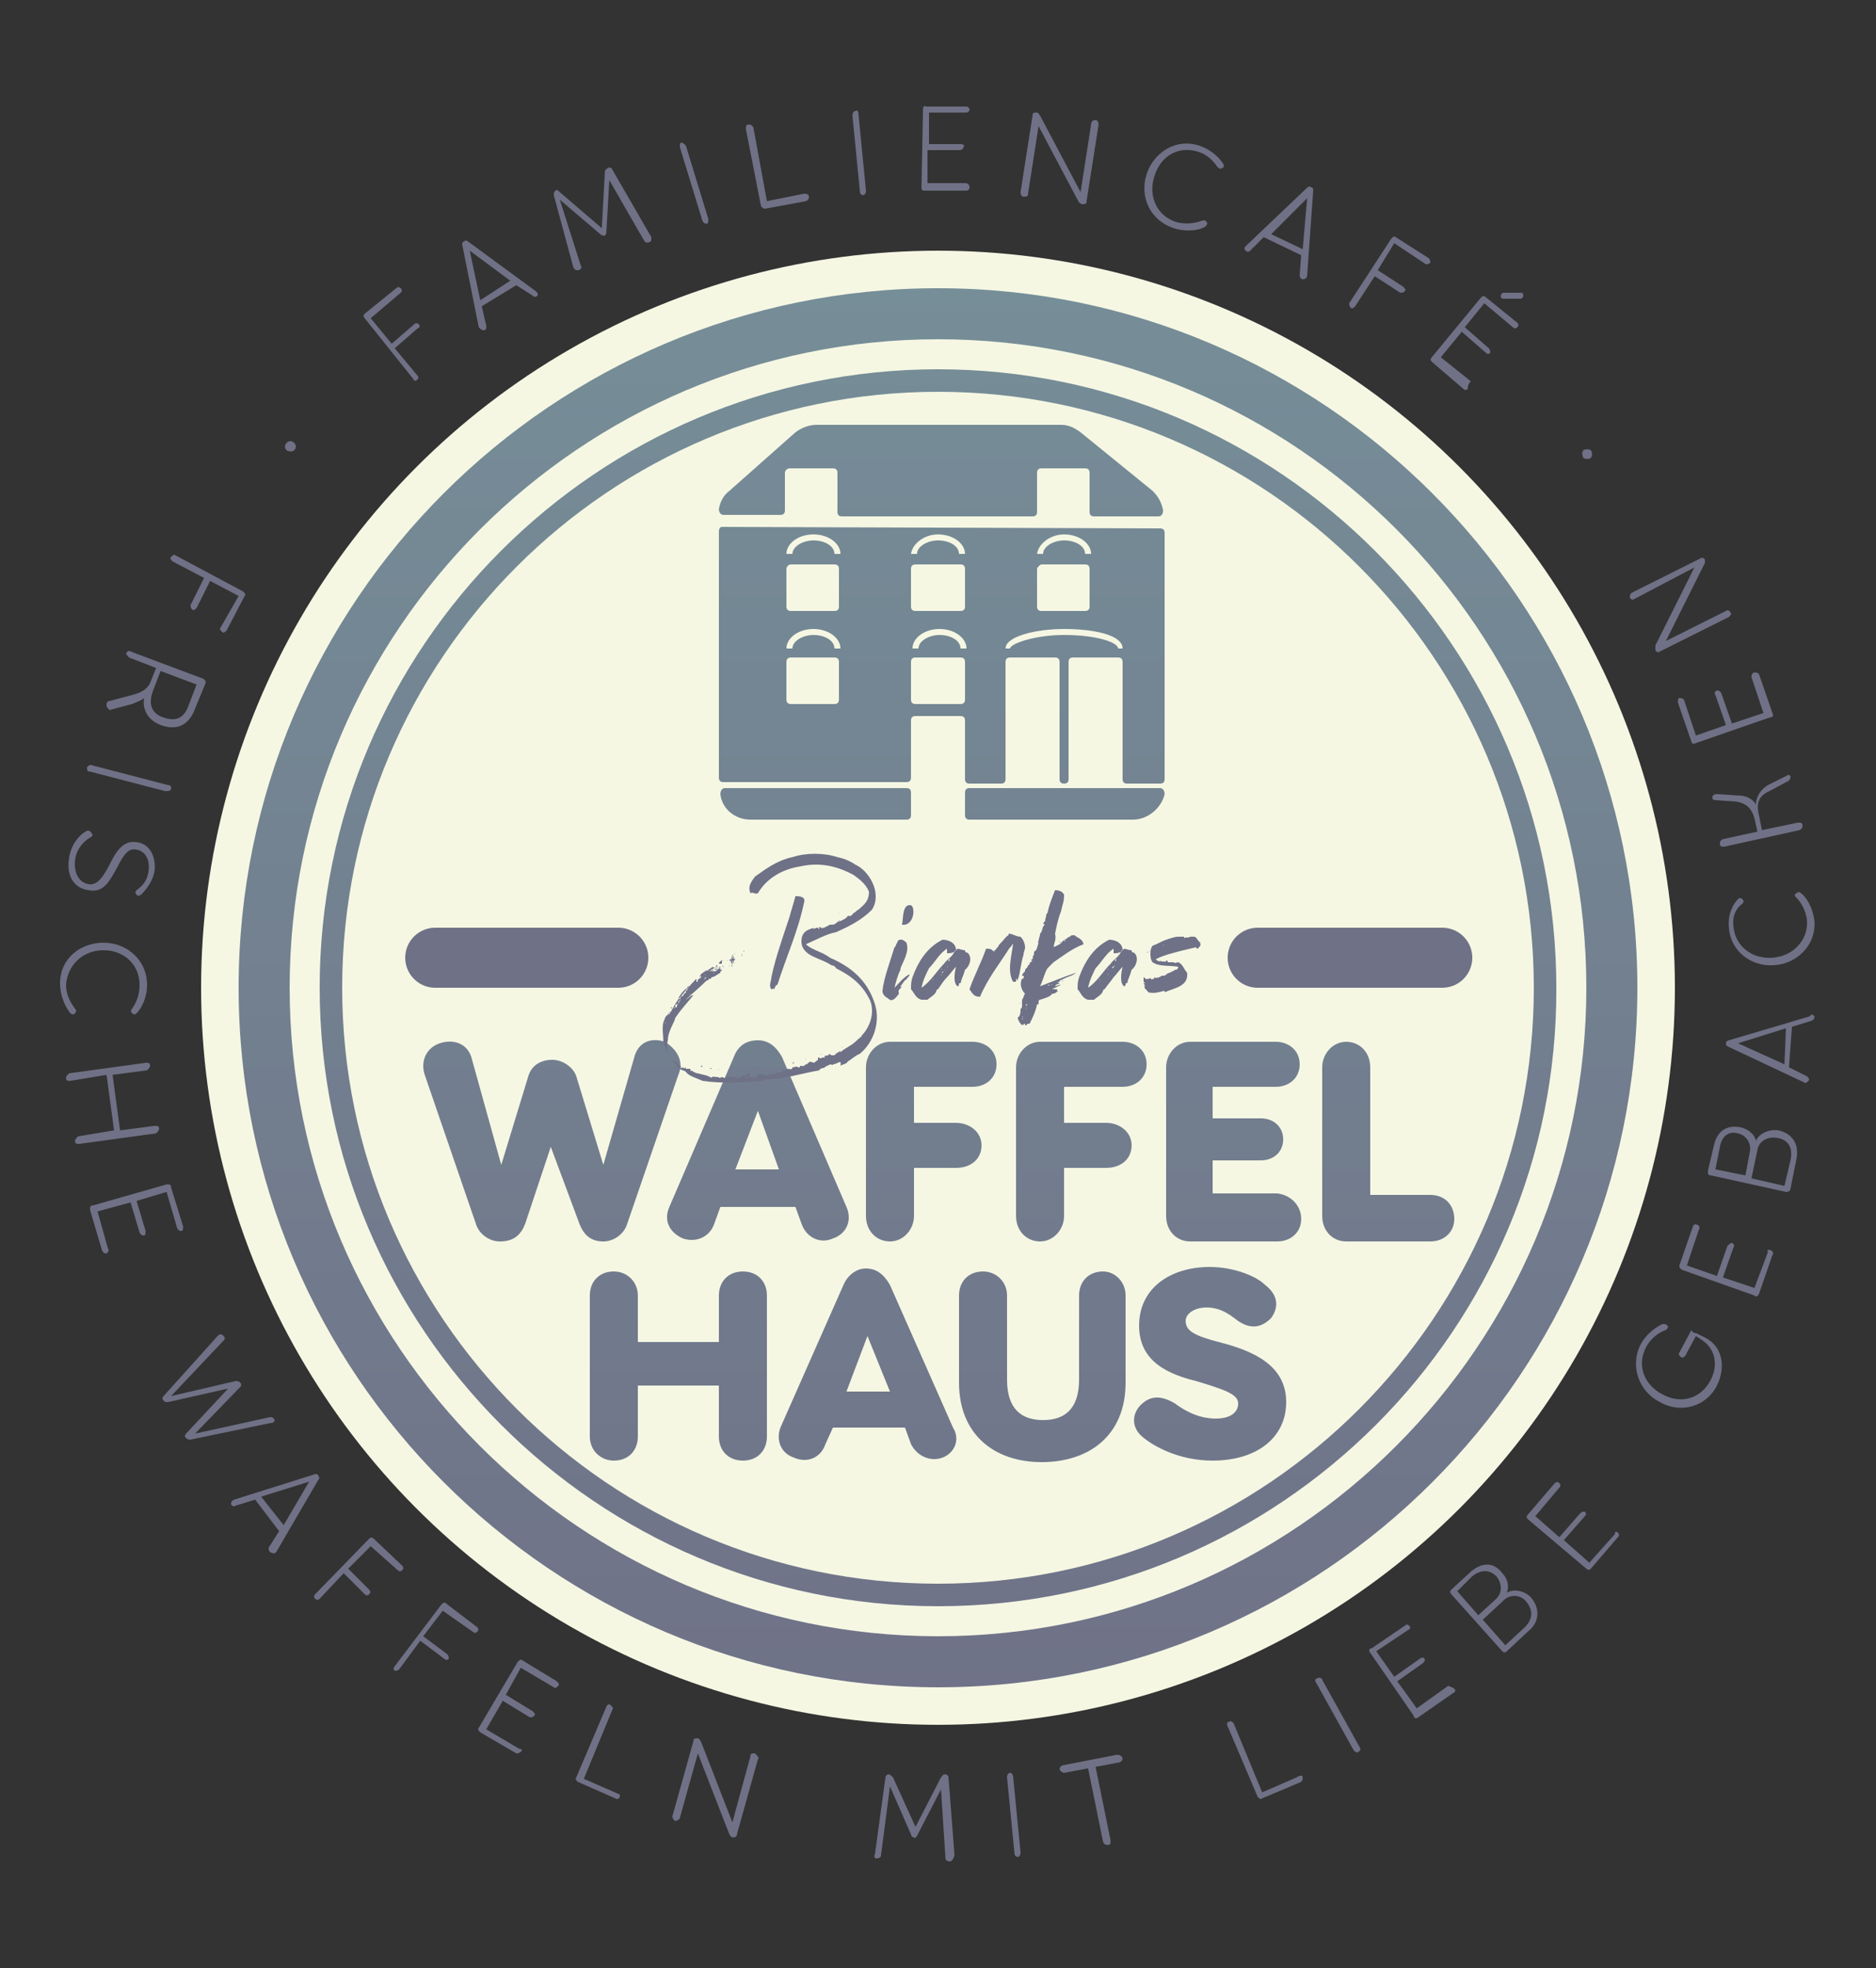 <?xml version="1.0" encoding="utf-8"?>
<!-- Generator: $$$/GeneralStr/196=Adobe Illustrator 27.6.0, SVG Export Plug-In . SVG Version: 6.00 Build 0)  -->
<svg version="1.1" id="Ebene_1" xmlns="http://www.w3.org/2000/svg" xmlns:xlink="http://www.w3.org/1999/xlink" x="0px" y="0px"
	 viewBox="0 0 125 131.1" style="enable-background:new 0 0 125 131.1;" xml:space="preserve">
<rect x="0" y="0" width="125" height="131.1" fill="#333333" stroke="none"/>
<style type="text/css">
	.st0{fill:#F5F7E3;}
	.st1{fill:url(#SVGID_1_);}
	.st2{fill:url(#SVGID_00000137112149719632366450000006019730734040929982_);}
	.st3{fill:url(#SVGID_00000032636900791137092560000015541104740829007784_);}
	.st4{fill:url(#SVGID_00000054970774536393696560000007161356682912897688_);}
	.st5{fill:url(#SVGID_00000107590864462057871830000007021722534034149002_);}
	.st6{fill:url(#SVGID_00000108990050922873866760000009519730855100069551_);}
	.st7{fill:url(#SVGID_00000138548292721431212100000000032527533849399207_);}
	.st8{fill:url(#SVGID_00000009561052235540632890000018140244314062712215_);}
	.st9{fill:url(#SVGID_00000021811255919080092490000013736201122152229506_);}
	.st10{fill:url(#SVGID_00000127039221916503035600000005259097514332938175_);}
	.st11{fill:url(#SVGID_00000062157228963156969190000018061440920409515436_);}
	.st12{fill:url(#SVGID_00000163754691489591231240000015418421783260067719_);}
	.st13{fill:#6F7187;}
	.st14{fill:#6F7187;stroke:#6F7187;stroke-width:4;stroke-linecap:round;stroke-miterlimit:10;}
	.st15{fill:#707186;}
	.st16{fill:none;stroke:#FFFFFF;stroke-miterlimit:10;}
	.st17{fill:url(#SVGID_00000008835306176534128760000000666233082252594321_);}
	.st18{fill:url(#SVGID_00000121243317108303063140000017350199800152133301_);}
	.st19{fill:url(#SVGID_00000008128102390841395540000011182227503255563653_);}
	.st20{fill:url(#SVGID_00000036973809360854304890000010148643773823291063_);}
</style>
<circle class="st0" cx="62.5" cy="65.8" r="49.1"/>
<g>
	<g>
		<linearGradient id="SVGID_1_" gradientUnits="userSpaceOnUse" x1="62.524" y1="116.813" x2="62.524" y2="18.651">
			<stop  offset="0" style="stop-color:#6F7187"/>
			<stop  offset="1" style="stop-color:#768E98"/>
		</linearGradient>
		<path class="st1" d="M62.5,112.4c-25.7,0-46.6-20.9-46.6-46.6s20.9-46.6,46.6-46.6s46.6,20.9,46.6,46.6S88.2,112.4,62.5,112.4z
			 M62.5,22.6c-23.8,0-43.2,19.4-43.2,43.2c0,23.8,19.4,43.2,43.2,43.2c23.8,0,43.2-19.4,43.2-43.2C105.7,42,86.4,22.6,62.5,22.6z"
			/>
	</g>
	<g>
		
			<linearGradient id="SVGID_00000146500791497741797370000010225201652029803933_" gradientUnits="userSpaceOnUse" x1="62.524" y1="116.813" x2="62.524" y2="18.651">
			<stop  offset="0" style="stop-color:#6F7187"/>
			<stop  offset="1" style="stop-color:#768E98"/>
		</linearGradient>
		<path style="fill:url(#SVGID_00000146500791497741797370000010225201652029803933_);" d="M62.5,107c-22.7,0-41.2-18.5-41.2-41.2
			c0-22.7,18.5-41.2,41.2-41.2c22.7,0,41.2,18.5,41.2,41.2C103.8,88.5,85.3,107,62.5,107z M62.5,26.1c-21.9,0-39.7,17.8-39.7,39.7
			s17.8,39.7,39.7,39.7s39.7-17.8,39.7-39.7S84.4,26.1,62.5,26.1z"/>
	</g>
</g>
<g>
	
		<linearGradient id="SVGID_00000109015071420873940430000005278587568511124140_" gradientUnits="userSpaceOnUse" x1="36.793" y1="116.813" x2="36.793" y2="18.651">
		<stop  offset="0" style="stop-color:#6F7187"/>
		<stop  offset="1" style="stop-color:#768E98"/>
	</linearGradient>
	<path style="fill:url(#SVGID_00000109015071420873940430000005278587568511124140_);" d="M45.2,71.6l-3.4,9.9
		c-0.2,0.7-0.9,1.2-1.6,1.2c-0.8,0-1.3-0.4-1.6-1.2l-1.9-5.1L35,81.5c-0.3,0.8-0.8,1.2-1.7,1.2c-0.7,0-1.4-0.5-1.6-1.2l-3.4-9.9
		c-0.3-0.9,0.1-1.8,1-2.1c0.9-0.3,1.8,0,2.1,0.9l2,7.2l1.8-5.9c0.2-0.7,0.8-1.1,1.6-1.1c0.7,0,1.4,0.5,1.6,1.1l1.8,5.9l2.1-7.3
		c0.3-0.9,1.1-1.2,2-0.9C45.1,69.9,45.6,70.7,45.2,71.6z"/>
	
		<linearGradient id="SVGID_00000068639972663095739030000008311516905535094927_" gradientUnits="userSpaceOnUse" x1="50.462" y1="116.813" x2="50.462" y2="18.651">
		<stop  offset="0" style="stop-color:#6F7187"/>
		<stop  offset="1" style="stop-color:#768E98"/>
	</linearGradient>
	<path style="fill:url(#SVGID_00000068639972663095739030000008311516905535094927_);" d="M55.5,82.5c-0.9,0.4-1.8-0.1-2.1-1
		l-0.4-1.1h-5l-0.4,1.1c-0.3,0.9-1.2,1.3-2.1,1c-0.9-0.4-1.3-1.2-0.9-2.1l4.3-10c0.3-0.8,0.9-1.1,1.6-1.1c0.7,0,1.2,0.4,1.6,1.1
		l4.3,10C56.8,81.3,56.4,82.2,55.5,82.5z M51.9,77.9L50.5,74L49,77.9H51.9z"/>
	
		<linearGradient id="SVGID_00000112603365503206849380000000343444299662452370_" gradientUnits="userSpaceOnUse" x1="62.05" y1="116.813" x2="62.05" y2="18.651">
		<stop  offset="0" style="stop-color:#6F7187"/>
		<stop  offset="1" style="stop-color:#768E98"/>
	</linearGradient>
	<path style="fill:url(#SVGID_00000112603365503206849380000000343444299662452370_);" d="M60.9,72.5v2.3h2.8c0.9,0,1.7,0.6,1.7,1.5
		c0,0.9-0.7,1.5-1.7,1.5h-2.8V81c0,0.9-0.7,1.7-1.6,1.7s-1.6-0.7-1.6-1.7v-9.9c0-0.9,0.7-1.7,1.6-1.7h5.5c0.9,0,1.6,0.6,1.6,1.5
		c0,0.9-0.7,1.5-1.6,1.5H60.9z"/>
	
		<linearGradient id="SVGID_00000041277050795292306840000016750828231221677458_" gradientUnits="userSpaceOnUse" x1="72.056" y1="116.813" x2="72.056" y2="18.651">
		<stop  offset="0" style="stop-color:#6F7187"/>
		<stop  offset="1" style="stop-color:#768E98"/>
	</linearGradient>
	<path style="fill:url(#SVGID_00000041277050795292306840000016750828231221677458_);" d="M70.9,72.5v2.3h2.8c0.9,0,1.7,0.6,1.7,1.5
		c0,0.9-0.7,1.5-1.7,1.5h-2.8V81c0,0.9-0.7,1.7-1.6,1.7s-1.6-0.7-1.6-1.7v-9.9c0-0.9,0.7-1.7,1.6-1.7h5.5c0.9,0,1.6,0.6,1.6,1.5
		c0,0.9-0.7,1.5-1.6,1.5H70.9z"/>
	
		<linearGradient id="SVGID_00000002347700009958389880000017145864626583928719_" gradientUnits="userSpaceOnUse" x1="82.203" y1="116.813" x2="82.203" y2="18.651">
		<stop  offset="0" style="stop-color:#6F7187"/>
		<stop  offset="1" style="stop-color:#768E98"/>
	</linearGradient>
	<path style="fill:url(#SVGID_00000002347700009958389880000017145864626583928719_);" d="M86.7,81.2c0,0.9-0.7,1.5-1.6,1.5h-5.8
		c-0.9,0-1.6-0.7-1.6-1.7v-9.9c0-0.9,0.7-1.7,1.6-1.7H85c0.9,0,1.6,0.6,1.6,1.5c0,0.9-0.7,1.5-1.6,1.5h-4.2v2.1H84
		c0.9,0,1.5,0.6,1.5,1.4c0,0.8-0.6,1.4-1.5,1.4h-3.2v2.2h4.3C86,79.6,86.7,80.3,86.7,81.2z"/>
	
		<linearGradient id="SVGID_00000130640261589263712750000010327522876074801591_" gradientUnits="userSpaceOnUse" x1="92.541" y1="116.813" x2="92.541" y2="18.651">
		<stop  offset="0" style="stop-color:#6F7187"/>
		<stop  offset="1" style="stop-color:#768E98"/>
	</linearGradient>
	<path style="fill:url(#SVGID_00000130640261589263712750000010327522876074801591_);" d="M96.9,81.2c0,0.9-0.7,1.5-1.6,1.5h-5.6
		c-0.9,0-1.6-0.7-1.6-1.7v-9.9c0-0.9,0.7-1.7,1.6-1.7s1.6,0.7,1.6,1.7v8.5h4C96.3,79.6,96.9,80.3,96.9,81.2z"/>
</g>
<g>
	
		<linearGradient id="SVGID_00000093859105190105869120000014366068534962933643_" gradientUnits="userSpaceOnUse" x1="45.249" y1="116.813" x2="45.249" y2="18.651">
		<stop  offset="0" style="stop-color:#6F7187"/>
		<stop  offset="1" style="stop-color:#768E98"/>
	</linearGradient>
	<path style="fill:url(#SVGID_00000093859105190105869120000014366068534962933643_);" d="M51.1,86.3v9.4c0,0.9-0.6,1.6-1.6,1.6
		s-1.6-0.7-1.6-1.6v-3.4h-5.4v3.4c0,0.9-0.6,1.6-1.6,1.6c-0.9,0-1.6-0.7-1.6-1.6v-9.4c0-0.9,0.6-1.6,1.6-1.6c0.9,0,1.6,0.7,1.6,1.6
		v3.1h5.4v-3.1c0-0.9,0.6-1.6,1.6-1.6S51.1,85.4,51.1,86.3z"/>
	
		<linearGradient id="SVGID_00000155827397853645362130000003508026131530759869_" gradientUnits="userSpaceOnUse" x1="57.847" y1="116.813" x2="57.847" y2="18.651">
		<stop  offset="0" style="stop-color:#6F7187"/>
		<stop  offset="1" style="stop-color:#768E98"/>
	</linearGradient>
	<path style="fill:url(#SVGID_00000155827397853645362130000003508026131530759869_);" d="M62.8,97.1c-0.8,0.3-1.7-0.1-2.1-0.9
		l-0.4-1.1h-4.8L55,96.2c-0.3,0.9-1.2,1.3-2.1,0.9c-0.9-0.3-1.2-1.2-0.9-2l4.2-9.5c0.3-0.7,0.9-1.1,1.5-1.1c0.7,0,1.2,0.4,1.6,1.1
		l4.2,9.5C64,95.9,63.6,96.8,62.8,97.1z M59.3,92.7L57.8,89l-1.4,3.7H59.3z"/>
	
		<linearGradient id="SVGID_00000107580841952917949810000009735724716312899721_" gradientUnits="userSpaceOnUse" x1="69.406" y1="116.813" x2="69.406" y2="18.651">
		<stop  offset="0" style="stop-color:#6F7187"/>
		<stop  offset="1" style="stop-color:#768E98"/>
	</linearGradient>
	<path style="fill:url(#SVGID_00000107580841952917949810000009735724716312899721_);" d="M75,86.3v5.8c0,3.5-2.4,5.3-5.6,5.3
		c-3.1,0-5.5-1.8-5.5-5.3v-5.8c0-0.9,0.6-1.6,1.6-1.6c0.9,0,1.6,0.7,1.6,1.6v5.6c0,2,1,2.7,2.4,2.7c1.4,0,2.4-0.7,2.4-2.7v-5.6
		c0-0.9,0.6-1.6,1.6-1.6C74.3,84.7,75,85.4,75,86.3z"/>
	
		<linearGradient id="SVGID_00000168111944038479896110000011318624335238761910_" gradientUnits="userSpaceOnUse" x1="80.62" y1="116.813" x2="80.62" y2="18.651">
		<stop  offset="0" style="stop-color:#6F7187"/>
		<stop  offset="1" style="stop-color:#768E98"/>
	</linearGradient>
	<path style="fill:url(#SVGID_00000168111944038479896110000011318624335238761910_);" d="M81.2,89.4c2.4,0.6,4.5,1.6,4.5,4
		c0,2.4-2,3.9-4.9,3.9c-2.3,0-4-1-4.7-1.6c-0.8-0.7-0.6-1.6-0.1-2.1c0.6-0.6,1.3-0.7,2.3-0.1c0.4,0.3,1.4,1,2.7,1
		c1.1,0,1.5-0.5,1.5-1c0-0.6-0.8-0.9-2.8-1.5c-2.5-0.6-3.8-1.7-3.8-3.7c0-2.5,2.1-3.9,4.7-3.9c1.6,0,3.1,0.6,3.7,1.2
		c0.9,0.7,0.9,1.5,0.4,2.2c-0.6,0.6-1.3,0.8-2.2,0.2c-0.3-0.2-1-0.9-2.1-0.9c-0.8,0-1.4,0.4-1.4,0.9C79,88.7,79.7,89,81.2,89.4z"/>
</g>
<g>
	<path class="st13" d="M55.5,70.9C55.5,70.9,55.4,70.9,55.5,70.9C55.4,70.9,55.4,70.9,55.5,70.9C55.4,70.9,55.4,70.9,55.5,70.9
		c0,0.1-0.1,0-0.2,0c-0.1,0,0,0.1,0,0c0,0,0,0,0,0c0,0,0,0,0,0C55.2,71,55,71,55,71.1c0-0.1-0.1,0.1-0.1,0c0,0.1-0.1,0-0.2,0.1
		c0,0-0.1,0-0.1,0.1c-1.2,0.2-2.3,0.6-3.7,0.6c0,0,0,0,0,0.1c-1.4,0.1-2.8,0.2-4.1,0c-0.4-0.2-0.9-0.3-1.1-0.6
		c-0.1-0.1-0.3-0.1-0.4-0.2c-0.5-0.5-0.9-1.1-1.1-1.8c0-0.4-0.1-0.9,0-1.3c0.1-0.2,0.1-0.4,0.3-0.5c0,0,0,0,0,0c0,0,0,0,0,0
		c0-0.1,0,0,0,0h0c0-0.1,0.1-0.1,0.2-0.2c0.1-0.2,0.3-0.5,0.4-0.7c0,0,0,0,0,0c0.4-0.5,0.8-1,1.3-1.5c0,0,0,0.1,0,0.1
		c0,0,0,0.1,0,0.1c0,0,0,0,0,0c0,0-0.1,0-0.1,0.1c-0.1,0-0.1,0.1-0.1,0.1c0,0,0,0-0.1,0c0,0,0,0,0,0c0,0-0.1,0.1-0.1,0.1
		c-0.1,0-0.2,0-0.2,0.1c-0.3,0.2-0.5,0.5-0.6,0.7c0,0,0.1,0,0.1,0.1c0,0,0.1-0.2,0-0.2c0.1,0,0.2,0,0.1-0.1c0,0,0,0,0,0.1
		c0.1,0,0.1-0.1,0.2-0.2c0,0,0,0,0,0c0,0,0,0,0,0h0c0-0.1,0.1,0,0.1-0.1v0c0,0,0,0,0,0c0,0,0-0.1,0-0.1c0,0,0.1,0,0.1-0.1
		c0,0,0.1-0.1,0-0.1c0.1,0,0.1,0,0.1-0.1c0,0,0.1,0,0.2-0.1c0.1,0,0-0.1,0.1-0.1c0,0,0,0,0,0c0.1,0,0.1-0.1,0.1-0.1
		c0.1,0,0.1,0,0.2,0c-0.1-0.2,0.2-0.2,0.2-0.3c0,0,0,0,0,0c0,0,0,0,0,0c0,0,0,0,0.1,0c0-0.1,0-0.1-0.1-0.1c0.2-0.2,0.5-0.4,0.8-0.6
		c0,0,0,0,0.1,0.1c0.1,0,0-0.1,0.1-0.1c0,0,0,0,0,0c-0.1,0.1-0.3,0.2-0.4,0.3c-0.1,0,0,0,0,0c0.1,0,0.1,0,0.1,0v0c0,0,0,0,0,0
		c0,0,0,0,0,0c0,0,0,0,0,0c0,0,0,0,0,0c0,0,0,0,0,0c0-0.1,0-0.1,0.1,0c0,0,0.1-0.1,0.1-0.1c0-0.1,0,0,0.1,0c0.1,0,0-0.1,0-0.1
		c0,0.1,0,0,0,0c0,0,0,0,0,0c0,0.1,0,0,0,0c0,0,0,0,0,0c0,0.1,0.1,0,0,0c0.1,0,0.2-0.1,0.2,0c0-0.1,0-0.1,0-0.1c0,0,0.1,0,0.1,0.1
		c0,0,0,0,0,0c0,0.1,0,0.1,0.1,0.1c0,0.1-0.1,0.1-0.1,0.1c0,0,0,0,0,0c0,0,0,0,0,0.1c-0.2,0.1-0.4,0.3-0.6,0.3v0c0,0,0,0,0,0
		c0,0,0,0,0,0c0,0,0,0,0,0c0,0,0,0,0,0c0,0.2-0.2,0-0.2,0.2c-0.1,0-0.1,0-0.2,0.1c-0.4,0.4-0.9,0.8-1.3,1.2c0.2-0.1,0.3-0.3,0.5-0.3
		c-0.4,0.5-0.8,0.9-1.2,1.5c-0.1,0.4-0.5,0.9-0.5,1.5c-0.1,0.4-0.1,0.9,0.2,1.1c0,0.1,0,0.1,0.1,0.2c0.1,0,0.1,0,0.1,0
		c0,0,0,0,0,0.1c0.1,0,0,0,0.2,0c0,0.1-0.1,0.1,0,0.1c0,0.1,0.1,0,0.1,0.1c0,0.2,0.1,0,0.2,0.2c0,0-0.1,0-0.1,0c0,0.1,0.2,0,0.3,0
		c0,0,0,0,0,0c0,0-0.1,0-0.1,0c0,0.1,0.1,0,0.1,0.1c0,0,0,0,0,0c0,0,0.1-0.2,0.1,0c0,0,0,0,0,0c0,0,0,0,0,0v0c0.1,0,0.1,0,0.3,0
		c0,0,0,0,0,0.1c0,0.1,0.1,0,0.1,0c0,0-0.1,0-0.1,0c0.1,0,0.3,0.2,0.5,0.2c0.3,0.1,0.6,0.1,0.9,0.3c0-0.1,0.1,0,0.1-0.1
		c0,0,0.2,0.1,0.2,0c0,0.1,0.2,0,0.2,0.1c0.1,0,0.3-0.1,0.3,0c0.1,0,0,0,0.1,0c0,0.1,0,0,0.1,0c0,0,0,0,0,0c0.1,0,0-0.1,0.1-0.1
		c0,0.1,0,0,0.1,0c0,0.1,0.1,0,0,0.1c0,0,0.1,0,0.1,0c0-0.1-0.1,0,0-0.1c0,0,0.1,0.1,0.1,0c0,0.1,0.1,0,0.2,0.1c0-0.1,0-0.1,0-0.1
		c0,0,0,0.1,0,0.1c0.1,0,0-0.1,0-0.1c0,0,0,0,0,0.1c0.1,0,0.1,0,0.2,0c0,0,0.1,0,0.1,0c0-0.1-0.1,0-0.1,0c0-0.1,0.2,0,0.2-0.1
		c0,0,0.1,0,0.1,0c0-0.1-0.1,0,0-0.1c0,0,0.1,0.1,0.1,0.1c0,0,0,0,0,0c0,0,0,0,0,0c0.1-0.1-0.1,0,0-0.1c0,0,0.1,0,0.1,0
		c0,0,0,0.1,0,0.1c0,0-0.1,0,0,0.1c0,0,0,0,0.1,0c-0.1-0.1,0-0.1-0.1-0.1c0,0,0,0,0-0.1c0,0,0,0,0,0c0,0,0,0.1,0,0.1
		c0,0,0-0.1,0-0.1c0,0,0-0.1,0-0.1c0,0,0,0.1,0,0.1c0,0,0,0,0.1,0c-0.1-0.1,0.2-0.1,0.2-0.1c0,0,0,0.1-0.1,0.1c0,0,0,0,0,0
		c0,0,0,0,0,0h0c0,0,0,0,0,0c0,0,0,0,0,0.1c0,0,0.2,0.1,0.2,0c0,0.1,0,0,0.1,0c0,0,0,0.1,0,0.1c0.1-0.1,0.1,0,0.2,0
		c0-0.1,0-0.3,0.2-0.2c0-0.1,0-0.1,0.1-0.1c0,0,0,0,0,0.1c0.1,0,0.2-0.1,0.2,0c0,0,0,0-0.1,0c0,0.1,0.1,0,0,0.1
		c0.1-0.1,0.1-0.1,0.3-0.1c0,0-0.2,0-0.2,0c0,0,0.2,0,0.2,0c0,0,0,0.1,0,0.1c0.1,0,0-0.2,0.2-0.1c0,0,0,0,0,0c0,0,0,0,0,0
		c0,0,0,0,0.1,0c0,0,0,0,0-0.1c0,0,0,0,0,0c0.1,0.1,0.4,0,0.4-0.1c0.1,0.1,0.1,0.1,0.3,0c0-0.1-0.1,0.1-0.1,0c0.1,0,0.1,0,0.1-0.1
		c0,0,0.1,0.1,0.1,0c0.1,0.1,0.2-0.1,0.3-0.1c0.1,0,0.3,0.1,0.3-0.1c0,0,0,0,0,0c0.2,0,0.2-0.1,0.4,0c0,0,0,0,0,0c0.1,0,0.1,0,0.1,0
		c0-0.1,0-0.1,0.1-0.1c0.2,0.1,0.3-0.2,0.4-0.1c0-0.1,0.1-0.1,0.2-0.2c0,0.1,0.1,0,0.2,0.1c0.1,0,0.1-0.1,0.2-0.1c0,0,0,0,0,0
		c0-0.1,0.1-0.1,0.1,0c0,0,0,0,0-0.1c0,0,0,0,0,0c0,0,0,0,0,0.1c0,0,0,0,0-0.1c0,0,0-0.2,0-0.1c0-0.1,0.1,0,0.1-0.1c0,0,0,0.1,0,0.1
		c0,0,0.1,0,0.1,0c0,0,0,0,0,0c0.1-0.1,0.2,0,0.3-0.1c0,0,0,0-0.1,0c0,0,0.1-0.1,0.2-0.1c-0.1,0.1,0,0,0.1,0c0,0,0,0,0,0
		c0-0.1,0.1-0.1,0.2,0c0.2,0,0.3,0,0.3-0.2c0,0,0,0,0,0.1c0.1-0.1,0.2-0.1,0.3-0.2c0,0,0,0.1,0,0.1c0.3-0.3,0.7-0.4,1.1-0.8
		c0,0,0.1-0.1,0.1-0.1c0,0,0,0,0,0c0.1,0,0.1-0.2,0.2-0.1c0,0,0-0.1,0-0.1c0.5-0.5,0.9-1.4,0.6-2.3c-0.5-1.1-1.3-1.7-2.3-2.2
		c0-0.1-0.2-0.2-0.3-0.2c-0.6-0.4-1.3-0.5-1.7-0.9c-0.2-0.2-0.3-0.4-0.3-0.7c0-0.6,0.4-0.8,0.9-0.9c0,0-0.1,0-0.1,0
		c0,0.1,0,0.1,0,0.1c0,0,0,0,0,0c0,0,0,0,0.1,0c0,0-0.1,0-0.1,0c0.1-0.1,0.1,0,0.2-0.1c0,0-0.1,0-0.1,0c0,0,0.1,0,0.2,0
		c0,0.1,0.1,0.1,0.1,0c0,0-0.1,0-0.1,0c0.1,0,0.1-0.1,0.2,0c0.1,0.1,0.4-0.1,0.6-0.2c0.2,0,0.3,0,0.4-0.1c0,0,0,0,0,0
		c0.1-0.1,0.2-0.1,0.2-0.2c0.1,0,0,0,0,0.1c0.2-0.1,0.5-0.2,0.6-0.4c0.2,0.1,0.3-0.1,0.4-0.2c0,0,0,0,0,0c0.1,0,0.2-0.2,0.3-0.2
		c0.3-0.3,0.7-0.5,0.7-1.2c-0.2-0.5-0.6-0.8-1-1.1c-0.9-0.5-2.1-0.9-3.5-0.6c0,0,0,0,0,0c-1.3,0.2-2.3,0.8-2.9,1.8
		c-0.2,0.1-0.3-0.1-0.5,0c-0.2-0.5,0.1-0.8,0.3-1.1c0.7-0.5,1.5-1.1,2.5-1.3c0.9-0.3,2.1-0.3,3,0c0,0,0,0,0,0
		c0.5,0.1,0.9,0.3,1.2,0.5c0.9,0.4,1.8,1.9,1.1,3c-0.7,0.7-1.5,1.1-2.4,1.5c-0.6,0.1-1.3,0.5-2,0.8c0.4,0.4,1.1,0.5,1.6,0.9
		c1.4,0.6,2.5,1.5,3,3.1c0.4,1.3-0.2,2.6-0.9,3.2c0,0-0.1,0.1-0.1,0.1c-0.3,0.1-0.6,0.4-0.8,0.5c0,0,0,0,0,0
		c-0.1,0.2-0.4,0.2-0.5,0.3C56.1,70.5,55.8,70.9,55.5,70.9L55.5,70.9L55.5,70.9z M44.3,67.9L44.3,67.9
		C44.3,67.9,44.3,67.9,44.3,67.9z M44.3,67.9 M44.3,68.1C44.3,68.1,44.3,68.1,44.3,68.1c0,0.1,0,0.1,0,0.1
		C44.3,68.1,44.4,68.1,44.3,68.1z M44.4,67.8 M44.5,67.8 M44.5,67.7 M44.6,67.4c0,0.1-0.1,0.1,0,0.2C44.6,67.5,44.7,67.5,44.6,67.4z
		 M44.6,67.4 M44.6,67.3 M44.7,67.2c0-0.1,0-0.1,0.1-0.1C44.7,67.2,44.7,67.2,44.7,67.2z M44.8,67.1L44.8,67.1
		C44.7,67.1,44.8,67.1,44.8,67.1z M44.8,67.1 M44.8,67.5 M44.9,66.9C44.9,66.9,44.9,66.8,44.9,66.9L44.9,66.9
		C44.9,66.8,44.9,66.8,44.9,66.9z M44.9,66.8 M45.2,66.7C45.1,66.7,45.2,66.8,45.2,66.7C45.2,66.7,45.2,66.7,45.2,66.7
		C45.3,66.7,45.3,66.7,45.2,66.7c0,0,0,0.1,0,0.1c0,0,0,0.1-0.1,0.1c0,0,0,0,0,0c0,0,0,0,0,0c0,0-0.1,0-0.1,0.1c0,0,0,0,0,0.1
		c0,0,0,0-0.1,0c0,0,0,0,0,0.1s0,0,0,0c0,0,0,0,0,0h0c0,0,0,0,0,0c0-0.1,0.1-0.1,0.2-0.1c0,0,0-0.1,0-0.1
		C45.2,66.8,45.3,66.8,45.2,66.7c0.2,0,0.1-0.1,0.1-0.1C45.3,66.7,45.3,66.6,45.2,66.7C45.2,66.7,45.2,66.7,45.2,66.7z M45.1,66.9
		C45.1,66.9,45.1,66.9,45.1,66.9L45.1,66.9C45.1,66.9,45.1,66.9,45.1,66.9z M45.1,66.5 M45.2,66.6L45.2,66.6
		C45.1,66.6,45.2,66.6,45.2,66.6z M45.3,66.6 M45.3,66.5 M45.4,66.6 M45.4,70.3 M45.5,66.4 M45.5,70.4 M45.5,70.3 M45.6,70.5
		 M45.7,66.2 M45.7,66.2 M45.7,70.6 M45.7,66.1L45.7,66.1C45.8,66.1,45.7,66.1,45.7,66.1z M45.8,70.7 M45.8,66.3
		C45.8,66.3,45.8,66.3,45.8,66.3C45.8,66.3,45.8,66.3,45.8,66.3z M45.9,70.6 M45.9,70.7C45.9,70.7,45.9,70.7,45.9,70.7
		C45.9,70.6,45.9,70.6,45.9,70.7z M46,66.2C45.9,66.2,45.9,66.2,46,66.2C45.9,66.2,46,66.3,46,66.2C46,66.2,46,66.2,46,66.2
		C46,66.2,46,66.2,46,66.2C46,66.1,46,66.1,46,66.2C46,66.1,46,66.1,46,66.2z M46,70.7C45.9,70.7,45.9,70.7,46,70.7
		C45.9,70.7,46,70.7,46,70.7z M45.9,65.9 M46,70.8C46,70.8,46,70.8,46,70.8C46,70.7,46,70.7,46,70.8C46,70.8,46,70.8,46,70.8
		C46,70.8,46,70.8,46,70.8z M46,65.8 M46,66.1 M46.1,70.8C46.1,70.8,46.1,70.8,46.1,70.8C46.1,70.8,46.1,70.8,46.1,70.8z M46.1,66
		 M46.1,70.9 M46.2,70.8 M46.2,65.9 M46.2,70.9 M46.3,65.5C46.3,65.5,46.3,65.5,46.3,65.5L46.3,65.5z M46.4,70.8 M46.4,70.9
		 M46.4,70.9 M46.5,65.4C46.5,65.4,46.5,65.4,46.5,65.4C46.4,65.4,46.4,65.4,46.5,65.4z M46.5,70.9C46.5,70.9,46.5,70.9,46.5,70.9
		C46.4,70.8,46.5,70.9,46.5,70.9z M46.5,65.3L46.5,65.3C46.5,65.4,46.5,65.4,46.5,65.3L46.5,65.3z M46.5,65.6 M47,64.9
		C46.9,64.9,47,65,47,64.9c-0.1,0.1-0.1,0-0.1,0s0,0,0,0c0,0-0.1,0-0.1,0.1c0,0,0,0,0,0s0,0,0,0c0.1,0.1-0.1,0,0,0.1
		c-0.1,0,0,0.1-0.1,0c0,0,0,0,0-0.1c-0.1,0,0,0.1-0.1,0.1c0.1-0.3,0.3-0.3,0.5-0.5C47,64.8,47,64.8,47,64.9z M46.6,65.6 M46.6,70.9
		C46.6,70.9,46.6,71,46.6,70.9C46.6,71,46.6,71,46.6,70.9C46.6,71,46.6,70.9,46.6,70.9C46.6,70.9,46.6,70.9,46.6,70.9z M46.6,65.9
		 M46.6,71 M46.7,71c0,0,0.1,0,0.1,0C46.8,71.1,46.7,71.1,46.7,71C46.7,71.1,46.7,71,46.7,71z M46.8,65.4
		C46.8,65.4,46.9,65.3,46.8,65.4C46.8,65.3,46.8,65.3,46.8,65.4C46.7,65.4,46.8,65.4,46.8,65.4z M46.8,65.3 M46.9,65
		C46.9,65,46.9,65,46.9,65C46.9,65,46.9,65,46.9,65C46.9,65,46.9,65,46.9,65z M46.9,71 M46.9,65.2C46.9,65.2,46.8,65.3,46.9,65.2
		C46.9,65.3,47,65.2,46.9,65.2z M46.9,65.4 M46.9,71.1 M47,65.1c0,0-0.1,0.1,0,0.1C47,65.2,47.1,65.1,47,65.1z M47,71.1 M47.1,71.1
		 M47.1,71.1 M47.1,65 M47.1,65.1 M47.1,64.8 M47.1,64.9 M47.2,65 M47.2,71.1 M47.2,64.8C47.2,64.8,47.2,64.8,47.2,64.8
		C47.2,64.8,47.2,64.8,47.2,64.8z M47.2,64.7C47.3,64.7,47.2,64.6,47.2,64.7C47.2,64.7,47.2,64.7,47.2,64.7z M47.3,64.7 M47.3,64.6
		 M47.3,64.7 M47.3,71.2c0-0.1,0.2,0,0.1,0C47.4,71.2,47.4,71.2,47.3,71.2z M47.4,64.6C47.5,64.6,47.4,64.5,47.4,64.6
		C47.3,64.6,47.4,64.7,47.4,64.6z M47.4,64.8 M47.5,64.6C47.5,64.6,47.5,64.5,47.5,64.6C47.4,64.6,47.5,64.7,47.5,64.6z M47.5,64.5
		C47.5,64.5,47.4,64.5,47.5,64.5C47.5,64.5,47.5,64.5,47.5,64.5z M47.5,64.7C47.5,64.7,47.5,64.7,47.5,64.7c0.1,0,0.1,0,0.2,0
		c0,0,0,0,0,0c0,0,0,0,0,0c0.1-0.2,0.4-0.2,0.3-0.3C47.9,64.5,47.6,64.5,47.5,64.7C47.4,64.7,47.5,64.8,47.5,64.7z M47.5,64.8
		 M47.5,71.2 M47.6,64.7C47.6,64.7,47.6,64.7,47.6,64.7C47.6,64.7,47.6,64.7,47.6,64.7z M47.6,64.8C47.5,64.8,47.6,64.9,47.6,64.8
		C47.7,64.8,47.7,64.8,47.6,64.8C47.7,64.8,47.7,64.8,47.6,64.8C47.7,64.8,47.6,64.8,47.6,64.8z M47.7,64.4L47.7,64.4
		C47.7,64.4,47.6,64.4,47.7,64.4c0,0.1,0.1,0,0.1-0.1C47.8,64.2,47.7,64.4,47.7,64.4C47.7,64.3,47.7,64.3,47.7,64.4z M47.6,71.3
		 M47.7,64.7C47.6,64.7,47.6,64.7,47.7,64.7L47.7,64.7z M47.7,64.4L47.7,64.4C47.7,64.4,47.7,64.4,47.7,64.4z M47.7,64.5L47.7,64.5
		C47.7,64.5,47.7,64.5,47.7,64.5z M47.7,71.3 M47.8,64.2 M47.8,64.8 M47.8,71.2 M47.9,71.2C47.9,71.3,47.8,71.3,47.9,71.2
		C47.8,71.2,47.9,71.2,47.9,71.2z M47.9,64.4 M47.9,64.2c0-0.1,0.2-0.3,0.3-0.2c0,0-0.1,0-0.1,0c0,0,0,0,0,0.1c0,0,0,0,0,0
		c0,0,0,0.1,0,0.1C48,64.2,47.9,64.2,47.9,64.2z M47.9,71.2C47.9,71.2,47.9,71.2,47.9,71.2C48,71.2,48,71.2,47.9,71.2z M47.9,64.5
		 M47.9,64.2 M48,71.2C48,71.3,48,71.3,48,71.2C47.9,71.2,48,71.2,48,71.2z M48,64.2 M48,71.4 M48,64.2C48,64.2,48,64.2,48,64.2
		L48,64.2z M48,64.5 M48,71.3 M48,64.2 M48.1,71.2 M48.1,71.3C48.2,71.3,48.1,71.3,48.1,71.3C48.1,71.2,48.1,71.2,48.1,71.3z
		 M48.2,64.3c0,0.1-0.1,0.1-0.1,0.1C48.1,64.4,48.2,64.3,48.2,64.3z M48.1,64.5C48.2,64.5,48.1,64.5,48.1,64.5
		C48.1,64.5,48.1,64.6,48.1,64.5z M48.2,64.1 M48.2,64.5C48.3,64.4,48.2,64.4,48.2,64.5C48.1,64.4,48.2,64.5,48.2,64.5z M48.2,64.1
		 M48.3,64.2 M48.3,64.4 M48.4,64 M48.4,64C48.4,64.1,48.4,64.1,48.4,64C48.4,64,48.4,64,48.4,64z M48.4,64.3 M48.5,71.3
		C48.5,71.3,48.5,71.3,48.5,71.3C48.5,71.3,48.5,71.3,48.5,71.3C48.4,71.3,48.4,71.3,48.5,71.3C48.5,71.3,48.5,71.3,48.5,71.3z
		 M48.8,63.8C48.7,63.8,48.7,63.8,48.8,63.8C48.7,63.8,48.7,63.9,48.8,63.8c0,0.1-0.1,0.1-0.1,0.1C48.7,63.9,48.7,63.9,48.8,63.8
		c-0.1,0-0.1,0.1-0.1,0.1c0,0-0.1,0-0.1,0.1c0,0,0,0,0,0c0,0,0.1,0,0.1,0c0,0,0,0.1,0,0.1c0,0,0.1,0,0.1,0c0.1,0.1,0.1,0,0.2,0
		c0,0-0.1,0-0.1,0.1c0-0.1-0.1,0-0.1,0c0,0,0,0,0,0c-0.1,0,0,0.1,0,0.2c-0.1,0,0-0.2-0.1-0.2c0,0,0,0,0.1,0c0-0.1-0.1,0-0.1-0.1
		c0.1,0,0.1-0.1,0.2,0c0,0,0-0.1,0-0.1c-0.1,0-0.1,0.1-0.1,0c0,0,0,0.1,0,0.1h0c0-0.1,0-0.1,0-0.1c0.1,0,0.1,0,0.2-0.1
		C48.7,63.8,48.7,63.8,48.8,63.8c-0.1,0,0-0.1,0-0.2c0.1,0.1,0.1-0.1,0.2-0.1C48.9,63.6,48.8,63.6,48.8,63.8c0,0,0.1-0.1,0.1-0.1
		c0,0,0,0.1,0,0.1C48.8,63.8,48.8,63.9,48.8,63.8L48.8,63.8z M48.5,64C48.4,64,48.4,63.9,48.5,64C48.5,63.9,48.5,63.9,48.5,64z
		 M48.6,64.3C48.6,64.4,48.5,64.4,48.6,64.3C48.5,64.3,48.5,64.3,48.6,64.3z M48.5,71.3C48.5,71.2,48.6,71.4,48.5,71.3
		C48.5,71.3,48.5,71.3,48.5,71.3z M48.5,71.2 M48.6,64.3 M48.6,71.4C48.6,71.3,48.6,71.3,48.6,71.4L48.6,71.4z M48.6,64.1
		 M48.6,71.3C48.6,71.2,48.6,71.2,48.6,71.3C48.6,71.2,48.7,71.3,48.6,71.3z M48.6,71.2 M48.6,71.3 M48.6,64.3 M48.7,63.7
		 M48.7,71.3 M48.8,63.8C48.8,63.9,48.8,63.9,48.8,63.8C48.7,63.9,48.7,63.9,48.8,63.8C48.7,63.8,48.7,63.8,48.8,63.8z M48.7,64
		C48.7,63.9,48.7,63.9,48.7,64C48.8,63.9,48.8,64,48.7,64z M48.7,64.1 M48.7,71.3 M48.8,71.2C48.8,71.2,48.8,71.3,48.8,71.2
		C48.8,71.3,48.8,71.2,48.8,71.2z M48.8,63.9 M48.8,64.1 M48.9,63.9 M48.9,71.3 M49,63.7C49,63.7,49,63.8,49,63.7
		C48.9,63.8,48.9,63.8,49,63.7C49,63.7,49,63.7,49,63.7z M49,71.4C49,71.4,48.9,71.3,49,71.4C48.9,71.4,48.9,71.4,49,71.4
		C49,71.4,49,71.4,49,71.4z M48.9,63.8C49,63.8,49,63.8,48.9,63.8C49,63.9,48.9,63.9,48.9,63.8z M48.9,63.7 M48.9,64 M48.9,71.3
		 M49,63.7 M49,63.8 M49,71.4C49,71.4,49.1,71.4,49,71.4C49,71.4,49,71.4,49,71.4z M49,71.3 M49.1,63.6 M49.2,63.7 M49.2,63.4
		 M49.2,63.6 M49.2,63.6 M49.3,71.2 M49.3,63.7 M49.3,63.8 M49.3,63.9 M49.3,71.4C49.3,71.4,49.3,71.4,49.3,71.4
		C49.3,71.4,49.3,71.4,49.3,71.4z M49.3,71.3 M49.3,63.8 M49.4,63.5 M49.4,63.6C49.4,63.5,49.4,63.5,49.4,63.6
		C49.5,63.5,49.5,63.6,49.4,63.6z M49.4,63.7C49.4,63.6,49.5,63.6,49.4,63.7C49.5,63.6,49.5,63.7,49.4,63.7z M49.5,63.4
		C49.5,63.4,49.5,63.4,49.5,63.4C49.5,63.4,49.5,63.4,49.5,63.4z M49.6,63.4C49.5,63.4,49.5,63.3,49.6,63.4
		C49.5,63.3,49.6,63.3,49.6,63.4z M49.5,71.4C49.5,71.4,49.6,71.4,49.5,71.4C49.5,71.4,49.5,71.4,49.5,71.4z M49.5,63.7 M49.6,63.6
		C49.5,63.6,49.6,63.6,49.6,63.6C49.6,63.6,49.6,63.6,49.6,63.6z M49.6,63.4 M49.6,63.7 M49.6,71.4C49.6,71.4,49.6,71.4,49.6,71.4
		C49.6,71.3,49.6,71.3,49.6,71.4z M49.6,63.4 M49.7,63.4 M49.9,63.2C49.9,63.2,49.8,63.2,49.9,63.2C49.8,63.2,49.8,63.2,49.9,63.2z
		 M49.9,63.3 M49.9,63.4 M49.9,71.4C49.9,71.4,49.9,71.4,49.9,71.4C49.9,71.4,49.9,71.4,49.9,71.4z M50,71.3 M50,71.3 M50.1,63.3
		 M50.2,63.2 M50.2,63 M50.2,71.2C50.2,71.2,50.3,71.2,50.2,71.2C50.3,71.2,50.3,71.2,50.2,71.2z M50.2,71.4 M50.3,71.1
		C50.3,71.1,50.3,71.1,50.3,71.1C50.3,71.1,50.3,71.1,50.3,71.1z M50.3,71.4C50.3,71.3,50.3,71.4,50.3,71.4
		C50.3,71.4,50.3,71.4,50.3,71.4z M50.4,71.2 M50.5,71.2C50.5,71.2,50.4,71.2,50.5,71.2c0-0.1,0.1,0,0.1-0.1
		C50.6,71.2,50.5,71.2,50.5,71.2C50.5,71.2,50.5,71.2,50.5,71.2z M50.4,71.4C50.4,71.4,50.5,71.4,50.4,71.4
		C50.4,71.4,50.4,71.4,50.4,71.4z M50.6,71.1c0,0.1-0.1,0-0.2,0C50.4,71.1,50.5,71.1,50.6,71.1z M50.5,62.9 M50.5,62.9 M50.5,71.2
		 M50.5,63 M50.5,63 M50.6,71.3C50.6,71.3,50.6,71.3,50.6,71.3C50.6,71.3,50.6,71.3,50.6,71.3z M50.6,71.2 M50.6,71.1 M50.7,71.3
		 M50.8,71.2 M50.9,71.3C51,71.3,51,71.3,50.9,71.3C51,71.2,51,71.2,50.9,71.3C50.9,71.2,50.9,71.2,50.9,71.3
		C50.7,71.2,50.9,71.4,50.9,71.3z M51,71.2c0,0-0.1,0-0.1,0C50.9,71.2,50.9,71.2,51,71.2z M51,71.2 M51.2,71.2
		C51.2,71.2,51.2,71.2,51.2,71.2C51.2,71.2,51.2,71.2,51.2,71.2C51.2,71.2,51.2,71.2,51.2,71.2C51.2,71.2,51.2,71.2,51.2,71.2z
		 M51.2,71.3 M51.4,65.1C51.4,65.1,51.4,65.1,51.4,65.1c0.2-1,0.6-2.2,0.9-3.1c0,0,0,0,0,0c0.1-0.3,0.2-0.6,0.3-0.9c0,0,0,0,0,0
		c0,0,0,0,0,0c0.1-0.4,0.3-1,0.4-1.4c0.2,0,0.6,0,0.6,0.3c-0.4,2-1.2,3.7-1.8,5.6c-0.1,0-0.2,0.2-0.2,0.3c-0.1-0.1-0.1,0-0.2,0
		C51.2,65.7,51.4,65.3,51.4,65.1L51.4,65.1z M51.3,71.2 M51.4,71.2C51.4,71.2,51.4,71.2,51.4,71.2C51.4,71.2,51.4,71.2,51.4,71.2z
		 M51.4,71.3 M51.5,71.2 M51.5,71C51.5,71,51.5,71,51.5,71C51.5,71,51.5,71,51.5,71z M51.5,71.2 M51.6,71C51.6,71,51.6,71,51.6,71
		C51.7,71.1,51.6,71.1,51.6,71C51.6,71,51.6,71,51.6,71z M51.6,71 M51.6,71.2C51.6,71.2,51.7,71.2,51.6,71.2
		C51.7,71.1,51.6,71.1,51.6,71.2C51.6,71.1,51.6,71.1,51.6,71.2C51.6,71.2,51.6,71.2,51.6,71.2z M51.7,70.9 M51.7,71 M51.7,71.1
		 M51.9,71C51.9,71,51.9,71,51.9,71C51.8,71,51.9,71,51.9,71z M52,71C52,71,52,71,52,71C51.9,71,52,71,52,71z M52.2,70.8 M52.2,70.9
		 M52.3,61.9 M52.4,70.9 M52.4,70.8 M52.4,70.9 M52.6,70.9c0,0-0.1,0-0.1,0C52.6,70.9,52.6,70.9,52.6,70.9z M52.5,71 M52.6,71
		C52.6,71,52.7,71,52.6,71C52.6,70.9,52.6,70.9,52.6,71C52.5,71,52.6,71,52.6,71z M52.7,71 M52.7,70.9 M52.8,70.8 M52.8,70.8
		C52.8,70.9,52.9,70.9,52.8,70.8C53,70.9,52.9,70.7,52.8,70.8z M52.9,70.9C52.9,70.9,52.9,70.9,52.9,70.9
		C52.9,70.9,52.9,70.9,52.9,70.9C52.8,70.9,52.8,70.9,52.9,70.9C52.9,70.9,52.9,70.9,52.9,70.9z M52.9,70.9 M53,70.9 M53,70.7
		 M53.1,70.7 M53.1,70.7 M53.2,70.7 M53.4,70.8 M53.6,70.5C53.6,70.5,53.6,70.5,53.6,70.5C53.6,70.5,53.6,70.5,53.6,70.5
		C53.6,70.5,53.6,70.5,53.6,70.5C53.6,70.5,53.6,70.5,53.6,70.5z M53.7,70.5C53.7,70.6,53.6,70.6,53.7,70.5
		C53.6,70.5,53.6,70.5,53.7,70.5z M53.7,70.6 M53.8,70.7 M54.1,70.4 M54.1,70.4 M54.3,61.4C54.3,61.4,54.3,61.5,54.3,61.4
		C54.3,61.5,54.3,61.5,54.3,61.4z M54.3,70.4 M54.4,70.3C54.4,70.3,54.3,70.3,54.4,70.3C54.3,70.3,54.3,70.3,54.4,70.3z M54.4,70.4
		C54.4,70.4,54.4,70.4,54.4,70.4C54.4,70.4,54.4,70.4,54.4,70.4z M54.5,70.3 M54.5,70.3C54.5,70.3,54.6,70.3,54.5,70.3
		C54.6,70.3,54.6,70.3,54.5,70.3z M54.6,70.3 M54.6,71.1 M54.7,70.3L54.7,70.3C54.7,70.3,54.7,70.3,54.7,70.3z M54.7,70.2
		C54.7,70.2,54.7,70.2,54.7,70.2C54.8,70.2,54.7,70.3,54.7,70.2z M54.7,61.3C54.7,61.3,54.7,61.2,54.7,61.3L54.7,61.3z M54.7,61.3
		 M54.8,70.2 M54.9,61.2C54.9,61.2,54.9,61.2,54.9,61.2C54.9,61.3,54.9,61.3,54.9,61.2c0,0-0.1,0-0.1,0
		C54.8,61.2,54.9,61.2,54.9,61.2C55,61.2,54.9,61.2,54.9,61.2z M54.9,61.3 M54.9,70.1 M55,61.2 M55,61.2 M55.2,61.1 M55.4,61.1
		 M55.4,70 M55.5,70 M55.6,69.9C55.6,69.9,55.6,69.9,55.6,69.9C55.6,70,55.6,70,55.6,69.9C55.6,69.9,55.6,69.9,55.6,69.9z
		 M55.6,69.9 M55.8,60.9C55.8,61,55.8,61,55.8,60.9C55.7,60.9,55.8,60.9,55.8,60.9z M55.8,60.9 M55.9,60.8
		C55.9,60.9,55.8,60.9,55.9,60.8C55.8,60.8,55.8,60.8,55.9,60.8z M55.9,61 M56,60.9 M56.1,69.8C56.1,69.8,56.1,69.8,56.1,69.8
		C56.1,69.8,56.1,69.8,56.1,69.8z M56.1,60.8 M56.1,60.8 M56.1,69.8C56.1,69.8,56.2,69.8,56.1,69.8C56.2,69.7,56.1,69.7,56.1,69.8z
		 M56.2,60.7 M56.4,60.8 M56.4,69.6 M56.5,69.6C56.5,69.6,56.6,69.6,56.5,69.6C56.5,69.5,56.5,69.5,56.5,69.6
		C56.5,69.6,56.5,69.6,56.5,69.6C56.5,69.6,56.5,69.6,56.5,69.6z M56.9,60.4C56.9,60.4,56.9,60.4,56.9,60.4
		C56.9,60.5,56.9,60.5,56.9,60.4C56.9,60.4,56.9,60.4,56.9,60.4z M56.9,60.5 M57,60.4 M57.1,69.1 M57.2,69 M57.3,69"/>
	<path class="st13" d="M60.3,65.3C60.3,65.3,60.3,65.3,60.3,65.3C60.3,65.2,60.3,65.3,60.3,65.3c-0.1,0.1-0.2,0.3-0.3,0.4
		c0,0.1,0.1,0,0.1,0c-0.1,0.2-0.3,0.2-0.2,0.5c-0.1,0.1-0.2,0.3-0.4,0.4c-0.2,0.1-0.3-0.1-0.5-0.2c-0.1-0.1-0.2-0.2-0.2-0.4
		c0.1-0.9,0.5-1.9,0.8-2.9c0.1,0,0.1-0.3,0.2-0.3c0,0,0,0,0-0.1c0.2-0.2,0.4-0.1,0.6,0.1c0.2,0.6-0.2,1.2-0.4,1.7c0,0,0,0.1,0,0.1
		c-0.2,0.4-0.3,0.8-0.4,1.2c0.3-0.3,0.6-0.7,1-0.9c0,0.2-0.2,0.2-0.2,0.4C60.3,65.1,60.4,65.3,60.3,65.3z M59.2,64.7 M60.1,61.6
		c0.1-0.4,0-1.4,0.6-1.3c0,0,0.1,0.1,0.1,0.1C61,60.9,60.7,61.7,60.1,61.6z M60.1,65.6 M60.4,65.1"/>
	<path class="st13" d="M63.6,63.4C63.6,63.4,63.6,63.4,63.6,63.4C63.6,63.5,63.6,63.5,63.6,63.4C63.5,63.5,63.5,63.5,63.6,63.4
		c-0.2,0.1-0.3,0.1-0.5,0.1c0-0.1,0-0.2,0-0.3c-0.5,0.3-0.8,0.9-1.2,1.3c-0.2,0.4-0.4,0.8-0.5,1.3c0.6-0.4,1-1.1,1.5-1.6
		C63.1,63.9,63.4,63.8,63.6,63.4C63.6,63.5,63.6,63.5,63.6,63.4C63.6,63.5,63.6,63.5,63.6,63.4C63.6,63.5,63.6,63.5,63.6,63.4
		C63.6,63.4,63.6,63.4,63.6,63.4c0.1-0.1,0.1-0.1,0.2-0.2c0.1,0,0.3,0.1,0.5,0.1c0,0.2,0.1,0.1,0.2,0.2c0.3,0.3,0.1,0.9-0.2,1.1
		c-0.1,0.4-0.2,0.5-0.3,0.9c0,0-0.1,0-0.1,0c0,0.1,0,0.2-0.1,0.2c-0.3-0.2-0.2-0.9-0.1-1.3c-0.2,0.2-0.4,0.5-0.6,0.7
		s-0.4,0.5-0.6,0.8c-0.1,0-0.1,0.1-0.1,0.1c-0.1,0.3-0.4,0.4-0.6,0.6c-0.1,0-0.2,0-0.4,0c-0.4-0.1-0.5-0.5-0.7-0.7
		c0-0.3,0-0.5,0.1-0.8c0.4-1.1,1-2,2-2.5c0.4,0,0.9,0.2,0.9,0.7C63.7,63.3,63.6,63.3,63.6,63.4C63.6,63.4,63.6,63.4,63.6,63.4z
		 M62.1,65.3 M62.2,65.2C62.2,65.2,62.2,65.2,62.2,65.2C62.1,65.3,62.2,65.3,62.2,65.2z M62.2,65.1 M62.3,65 M62.6,65 M62.6,64.7
		C62.6,64.7,62.6,64.7,62.6,64.7C62.6,64.7,62.6,64.7,62.6,64.7z M62.6,64.7 M62.7,64.6 M62.7,64.9C62.7,65,62.8,64.9,62.7,64.9
		C62.7,64.9,62.7,64.9,62.7,64.9C62.7,65,62.7,65,62.7,64.9z M62.7,64.6C62.7,64.6,62.7,64.6,62.7,64.6
		C62.7,64.6,62.7,64.6,62.7,64.6C62.8,64.5,62.7,64.5,62.7,64.6C62.7,64.5,62.7,64.5,62.7,64.6z M62.8,64.5 M62.8,64.7
		c0,0.1-0.1,0.1,0,0.1C62.8,64.8,62.9,64.8,62.8,64.7z M62.9,64.4 M63,64.6C62.9,64.6,62.9,64.6,63,64.6
		C62.8,64.7,62.9,64.7,63,64.6C63,64.7,63,64.7,63,64.6C63,64.6,63,64.6,63,64.6C63,64.6,63,64.6,63,64.6C63,64.6,63,64.6,63,64.6z
		 M63,64.3 M63,64.3C63,64.3,63,64.2,63,64.3C63,64.2,63,64.2,63,64.3C63,64.3,63,64.3,63,64.3z M63.2,64.3
		C63.2,64.3,63.2,64.3,63.2,64.3C63.2,64.4,63.2,64.4,63.2,64.3C63.2,64.4,63.2,64.4,63.2,64.3C63.1,64.4,63.1,64.4,63.2,64.3
		c-0.1,0.1-0.1,0.1-0.1,0.2c0,0,0,0,0,0c0,0,0,0,0,0c0,0,0,0,0,0C63.1,64.5,63.1,64.4,63.2,64.3C63.2,64.4,63.2,64.4,63.2,64.3
		C63.2,64.4,63.2,64.4,63.2,64.3C63.2,64.4,63.2,64.4,63.2,64.3C63.3,64.3,63.3,64.3,63.2,64.3C63.3,64.3,63.3,64.3,63.2,64.3
		C63.2,64.3,63.2,64.3,63.2,64.3z M63.1,64.1 M63.1,64.1C63.1,64,63.1,64.1,63.1,64.1C63.1,64.1,63.1,64.1,63.1,64.1z M63.3,63.9
		c-0.1,0-0.1,0-0.1,0.1C63.3,64.1,63.2,64,63.3,63.9z M63.3,64.2C63.4,64.2,63.3,64.2,63.3,64.2C63.3,64.3,63.3,64.3,63.3,64.2z
		 M63.4,63.9L63.4,63.9C63.4,63.8,63.4,63.8,63.4,63.9C63.4,63.8,63.4,63.8,63.4,63.9C63.3,63.8,63.4,63.8,63.4,63.9
		C63.3,63.9,63.4,63.9,63.4,63.9z M63.4,64.1C63.4,64.2,63.3,64.2,63.4,64.1C63.4,64.2,63.4,64.2,63.4,64.1z M63.4,63.8 M63.5,64.1
		C63.5,64,63.5,64,63.5,64.1C63.4,64.1,63.5,64.1,63.5,64.1z"/>
	<path class="st13" d="M66.3,63.3C66.2,63.3,66.2,63.3,66.3,63.3L66.3,63.3c0,0,0,0,0.1-0.1c0,0,0,0,0,0c0,0,0-0.1,0.1-0.1
		c0,0,0,0,0,0c0-0.1,0.1-0.2,0.2-0.3c0.2-0.2,0.3-0.4,0.5-0.5c0,0,0,0,0,0c0,0,0,0,0,0c0,0,0,0,0-0.1c0.3,0,0.5,0.2,0.8,0.2
		c0.2,0.2,0.3,0.5,0.3,0.7c0,0.2-0.1,0.3-0.1,0.5c-0.2,0.6-0.2,1.2-0.4,1.7c-0.1,0,0-0.1-0.1-0.1c0,0.1,0,0.2,0,0.2c0,0-0.1,0-0.2,0
		c-0.4-0.7-0.1-1.7,0-2.5c-0.1,0-0.1,0.2-0.2,0.2c-0.7,1.1-1.5,2.1-2,3.3c-0.4,0-0.5-0.2-0.7-0.5c0.3-0.9,0.8-1.8,1.1-2.7
		c0.2,0,0.4,0,0.5,0.2c0.1,0,0.1-0.1,0.1-0.1C66.1,63.5,66.1,63.4,66.3,63.3C66.2,63.5,66.2,63.3,66.3,63.3z M66.1,63.4 M66.1,63.3
		 M66.2,63.3C66.2,63.4,66.2,63.4,66.2,63.3C66.2,63.3,66.2,63.3,66.2,63.3z M66.2,63.2 M66.4,63C66.4,63,66.4,63,66.4,63
		C66.4,63,66.4,63,66.4,63z M66.4,63 M66.4,63 M66.4,63 M66.6,62.9 M66.6,62.6 M66.6,62.6 M66.8,62.4 M66.8,62.4 M67,62.3"/>
	<path class="st13" d="M70.2,63.1c0.2-0.1,0.5-0.2,0.6-0.4c0,0,0.1,0,0.1,0s0,0,0,0c0,0-0.1,0-0.1,0c0,0,0,0,0,0
		c0.1-0.1,0.2-0.1,0.3-0.2c0,0,0.1-0.1,0.2-0.1c0-0.1,0.2-0.1,0.3-0.1c0.2,0.2,0.5,0.2,0.6,0.6c-0.8,0.3-1.4,0.8-2,1.2c0,0,0,0,0,0
		c-0.1,0.1-0.3,0.3-0.4,0.4c-0.2,0.3-0.3,0.8-0.5,1.2c0.8-0.3,1.5-0.6,2.4-0.9c-0.2,0.2-0.7,0.3-0.8,0.4c-0.1,0-0.2,0.1-0.3,0.1
		c0,0.1,0.1,0,0.1,0c0,0-0.1,0-0.1,0.1c0.1,0,0.2-0.1,0.3-0.1c-0.2,0.1-0.4,0.1-0.6,0.2c0,0,0,0,0,0c0,0,0.1-0.1,0.3,0
		c-0.1,0.1-0.2,0-0.3,0.2c0.1,0,0.2-0.1,0.4-0.1c-0.2,0.1-0.4,0.2-0.6,0.3c0,0,0,0,0.1,0v0c0,0,0,0,0,0c0,0,0,0,0.1,0c0,0,0,0,0,0
		c0,0,0,0,0.1,0c0.1,0,0,0.1,0.1,0c0,0-0.1,0.1-0.1,0.1c0,0,0.1,0,0.1,0c0,0,0,0,0,0c0,0,0,0,0,0c-0.1,0.1-0.2,0.2-0.4,0.2
		c-0.1,0.2-0.5,0.3-0.8,0.4c-0.1,0-0.1,0.1-0.1,0.3c0,0,0,0-0.1,0c-0.1,0.5-0.3,0.9-0.5,1.3c0,0,0,0-0.1,0c0,0-0.1,0-0.1,0.1
		c0,0,0,0-0.1,0c0-0.1,0-0.1,0-0.1c0,0,0-0.1,0-0.1c0,0,0,0,0,0c0,0,0,0,0-0.1c0,0,0,0.1,0,0.1c0,0,0,0.1,0,0.1
		c-0.1,0-0.1,0-0.1,0.1c0,0-0.1-0.1-0.1,0c-0.1-0.1-0.2-0.2-0.3-0.5c0.2-0.1,0.2-0.4,0.2-0.6c0.1,0,0.1-0.2,0.1-0.2c0,0,0-0.1,0-0.1
		c0,0,0,0,0,0c0,0,0,0,0,0c0,0,0,0,0-0.1c0,0,0,0,0,0c0,0,0,0,0,0c0-0.1,0-0.1,0-0.2c0,0,0,0,0,0.1c0,0,0-0.1,0-0.1
		c0.1-0.1,0.1-0.3,0.2-0.4c-0.2-0.2-0.4-0.6-0.2-1c0.1,0,0.1,0,0.1-0.1c0.1,0,0,0,0-0.1c0,0,0,0,0,0c0,0,0,0,0,0c0,0,0,0,0,0
		c0,0,0,0-0.1,0c0-0.1,0.1-0.2,0.2-0.3c0,0,0,0,0,0c0,0,0,0,0,0c0,0,0,0,0,0c0,0,0,0,0,0c0,0,0,0,0-0.1c0,0,0,0,0,0c0,0,0,0,0,0
		c0.1,0,0,0,0-0.1c0,0,0,0.1,0.1,0c0,0,0,0,0,0c0,0,0,0,0,0c0,0,0.1-0.1,0.1-0.2c0,0,0,0,0,0c0,0,0.1,0,0.1-0.1c0,0,0,0,0,0
		c0,0,0,0,0,0c0,0,0,0,0,0c0,0,0,0,0,0c0,0,0,0,0,0c0,0,0,0,0,0c0-0.1,0.1-0.1,0.2-0.2c0,0-0.1,0-0.1,0c0-0.1,0.2-0.1,0.1-0.3v0
		c0.1,0,0.1-0.2,0.1-0.3c0,0,0,0,0,0c0,0,0,0,0,0c0,0,0,0.1,0,0.1c0-0.1,0-0.1,0-0.1c0.2-0.1,0.2-0.3,0.3-0.6c0,0,0,0,0,0s0,0,0,0
		c-0.1,0,0-0.1,0-0.1c0,0,0,0,0,0c0-0.2,0.1-0.3,0.1-0.5c0.2-0.2,0.1-0.4,0.3-0.6c0-0.1-0.1,0-0.1-0.1c0.1,0,0-0.1,0.1-0.1
		c0.1-0.1,0-0.2,0.1-0.3h0c0,0,0,0,0,0c0-0.1,0-0.2,0.1-0.3c0,0,0,0,0,0c0.1-0.5,0.3-1,0.5-1.5c0.3,0,0.5,0.1,0.6,0.3
		c0,0.5-0.1,0.6-0.2,1.1c-0.2,0.5-0.3,1-0.4,1.5C70.4,62.6,70.2,62.9,70.2,63.1C70.3,63,70.2,63,70.2,63.1z M67.8,67.4 M67.8,67.3
		 M67.9,67.1 M67.9,67.2 M68,66.8C67.9,66.8,67.9,66.9,68,66.8L68,66.8C67.9,66.8,67.9,66.8,68,66.8L68,66.8
		C68,66.8,68,66.8,68,66.8z M67.9,67 M68,65.1 M68.1,66.5 M68.1,66.6 M68.1,65C68.1,65,68.1,65.1,68.1,65L68.1,65
		C68.1,65.1,68.1,65,68.1,65z M68.1,65.1 M68.1,66.4 M68.1,67.8c0,0,0,0.1,0,0.1C68.1,67.9,68.2,68,68.1,67.8
		C68.1,67.9,68.1,67.9,68.1,67.8C68.1,67.9,68.1,67.8,68.1,67.8z M68.1,66.3C68.1,66.3,68.1,66.3,68.1,66.3
		C68.1,66.3,68.1,66.3,68.1,66.3C68.1,66.3,68.1,66.3,68.1,66.3C68.1,66.3,68.1,66.3,68.1,66.3z M68.1,67.7c0,0,0,0.1,0,0.1
		C68.1,67.7,68.2,67.7,68.1,67.7z M68.1,67.9 M68.1,66.2 M68.1,67.7 M68.1,67.8 M68.2,65.1 M68.2,67.7 M68.2,67.5
		C68.2,67.5,68.2,67.5,68.2,67.5C68.2,67.5,68.2,67.5,68.2,67.5z M68.2,65C68.3,65,68.2,65,68.2,65C68.2,65,68.2,65,68.2,65z
		 M68.3,64.9C68.3,64.8,68.3,64.8,68.3,64.9C68.2,64.9,68.3,64.9,68.3,64.9z M68.3,64.9C68.3,64.9,68.3,64.9,68.3,64.9
		C68.3,64.9,68.3,64.9,68.3,64.9z M68.4,67.1c0,0-0.1,0.1,0,0.2C68.3,67.2,68.4,67.2,68.4,67.1z M68.4,64.8
		C68.4,64.8,68.4,64.8,68.4,64.8C68.3,64.8,68.3,64.8,68.4,64.8z M68.4,64.8L68.4,64.8L68.4,64.8L68.4,64.8L68.4,64.8z M68.4,67.1
		 M68.4,66.9c0,0-0.1,0.1,0,0.1C68.4,67,68.5,66.8,68.4,66.9z M68.4,64.7L68.4,64.7L68.4,64.7C68.4,64.7,68.4,64.7,68.4,64.7z
		 M68.4,66.9 M68.4,64.7L68.4,64.7L68.4,64.7z M68.5,64.6C68.5,64.6,68.5,64.6,68.5,64.6C68.4,64.6,68.4,64.6,68.5,64.6z M68.4,64.6
		 M68.5,64.6 M68.5,64.6C68.5,64.7,68.5,64.6,68.5,64.6C68.5,64.6,68.5,64.6,68.5,64.6z M68.5,64.6C68.5,64.6,68.5,64.6,68.5,64.6
		C68.5,64.6,68.5,64.5,68.5,64.6C68.5,64.6,68.5,64.6,68.5,64.6z M68.5,66.9C68.5,66.9,68.5,66.9,68.5,66.9
		C68.5,66.9,68.5,66.9,68.5,66.9z M68.5,64.5 M68.5,64.5 M68.5,64.5 M68.6,64.6C68.6,64.6,68.6,64.6,68.6,64.6
		C68.5,64.6,68.5,64.6,68.6,64.6L68.6,64.6z M68.6,64.5 M68.6,64.7C68.6,64.7,68.6,64.7,68.6,64.7C68.6,64.7,68.6,64.7,68.6,64.7z
		 M68.6,64.4C68.6,64.4,68.6,64.4,68.6,64.4C68.6,64.4,68.6,64.4,68.6,64.4z M68.6,64.4 M68.6,64.6 M68.7,64.4
		C68.7,64.4,68.7,64.4,68.7,64.4C68.6,64.4,68.6,64.4,68.7,64.4z M68.7,64.4C68.7,64.5,68.6,64.4,68.7,64.4L68.7,64.4z M68.7,64.4
		 M68.7,64.4C68.7,64.4,68.7,64.4,68.7,64.4L68.7,64.4z M68.7,64.3C68.7,64.3,68.7,64.3,68.7,64.3C68.7,64.3,68.7,64.3,68.7,64.3z
		 M68.7,64.3 M68.8,64.3C68.8,64.3,68.8,64.3,68.8,64.3C68.7,64.3,68.7,64.3,68.8,64.3z M68.8,64.3 M68.8,64.3
		C68.8,64.3,68.8,64.3,68.8,64.3C68.8,64.3,68.8,64.3,68.8,64.3z M68.8,64.3 M68.8,64.4 M68.8,64.3L68.8,64.3L68.8,64.3
		C68.8,64.3,68.8,64.3,68.8,64.3z M68.8,64.2 M68.9,64.2L68.9,64.2C68.9,64.2,68.9,64.2,68.9,64.2z M68.9,64.1 M68.9,64.1 M69,64.1
		C69,64.1,69,64.1,69,64.1C69,64.1,69,64.1,69,64.1z M69,63.9 M69.1,63.9 M69.1,63.8C69.1,63.8,69.1,63.8,69.1,63.8
		C69.1,63.8,69.1,63.8,69.1,63.8z M69.1,63.8 M69.2,63.5 M69.2,63.4 M69.3,63.3 M69.3,63.2 M69.3,63.6 M69.3,63.1 M69.3,63.2
		 M69.4,63.1 M69.4,62.9 M69.5,62.9 M69.5,62.6 M69.5,65.7 M69.5,62.5 M69.6,62.6 M69.6,62.3L69.6,62.3
		C69.6,62.3,69.6,62.3,69.6,62.3z M69.6,62.3 M69.6,65.7C69.7,65.7,69.6,65.7,69.6,65.7C69.6,65.7,69.6,65.7,69.6,65.7z M69.6,62.2
		 M69.7,62 M69.8,61.8 M69.8,65.6 M69.8,61.7 M70,65.6C70,65.6,70,65.6,70,65.6C70,65.6,70,65.6,70,65.6c-0.1,0-0.1,0-0.2,0
		C69.9,65.7,69.9,65.6,70,65.6z M69.9,66.2 M69.9,61.5 M69.9,65.9C69.9,65.9,69.9,65.9,69.9,65.9C69.9,65.9,69.9,65.9,69.9,65.9z
		 M70,65.9 M70.1,65.6 M70.1,65.6C70.1,65.6,70.1,65.6,70.1,65.6C70.2,65.5,70.2,65.5,70.1,65.6C70.1,65.5,70.2,65.6,70.1,65.6
		C70.1,65.5,70,65.6,70.1,65.6z M70.1,65.7 M70.1,65.7 M70.1,65.9 M70.2,65.7C70.2,65.6,70.2,65.6,70.2,65.7
		C70.1,65.6,70.2,65.7,70.2,65.7z M70.2,66 M70.2,65.7C70.2,65.7,70.2,65.7,70.2,65.7C70.2,65.7,70.2,65.7,70.2,65.7z M70.2,65.6
		 M70.2,66 M70.3,65.5C70.3,65.5,70.3,65.5,70.3,65.5C70.3,65.5,70.3,65.5,70.3,65.5C70.3,65.5,70.3,65.5,70.3,65.5z M70.3,65.4
		C70.3,65.4,70.3,65.4,70.3,65.4C70.3,65.5,70.3,65.5,70.3,65.4C70.3,65.5,70.3,65.5,70.3,65.4C70.4,65.4,70.3,65.4,70.3,65.4
		C70.3,65.3,70.3,65.4,70.3,65.4C70.3,65.4,70.3,65.4,70.3,65.4z M70.3,63C70.3,63,70.3,63,70.3,63C70.3,63,70.3,63,70.3,63z
		 M70.3,63 M70.3,65.8 M70.3,65.8 M70.3,65.8 M70.3,65.8 M70.3,65.4 M70.4,63c0-0.1,0.2-0.1,0.2-0.1C70.6,62.9,70.4,62.9,70.4,63z
		 M70.4,65.8 M70.4,65.4C70.4,65.4,70.5,65.4,70.4,65.4C70.4,65.4,70.4,65.4,70.4,65.4z M70.4,65.5 M70.4,62.9 M70.5,65.4
		 M70.6,62.8C70.6,62.8,70.6,62.8,70.6,62.8C70.6,62.8,70.6,62.8,70.6,62.8z M70.6,65.5 M70.6,65.7 M70.6,65.6 M70.6,62.8
		C70.6,62.8,70.7,62.7,70.6,62.8c0-0.1,0.1,0,0.1,0C70.7,62.8,70.7,62.8,70.6,62.8z M70.7,65.3C70.7,65.3,70.6,65.3,70.7,65.3
		C70.7,65.3,70.7,65.3,70.7,65.3z M70.7,65.6C70.7,65.6,70.7,65.6,70.7,65.6C70.7,65.6,70.7,65.6,70.7,65.6z M70.7,65.3
		C70.7,65.3,70.8,65.3,70.7,65.3c0.1,0,0.1-0.1,0.1-0.1C70.8,65.3,70.8,65.3,70.7,65.3z M70.7,65.3 M70.7,65.6 M70.8,62.7
		C70.8,62.7,70.8,62.7,70.8,62.7C70.8,62.7,70.8,62.7,70.8,62.7z M70.8,65.5C70.8,65.5,70.8,65.5,70.8,65.5
		C70.8,65.5,70.8,65.5,70.8,65.5z M70.8,65.5 M70.9,65.3 M70.9,65.3C70.9,65.3,70.9,65.3,70.9,65.3C70.9,65.3,70.9,65.3,70.9,65.3z
		 M70.9,65.2c0,0,0.1,0,0.2,0C71,65.2,71,65.2,70.9,65.2z M70.9,62.7C71,62.7,71,62.7,70.9,62.7C71.1,62.7,71,62.6,70.9,62.7
		C71,62.6,70.9,62.6,70.9,62.7z M71,65.3 M71.1,65.3 M71.1,62.6"/>
	<path class="st13" d="M74.7,63.4C74.7,63.4,74.7,63.4,74.7,63.4C74.7,63.5,74.7,63.5,74.7,63.4C74.6,63.5,74.6,63.5,74.7,63.4
		c-0.2,0.1-0.3,0.1-0.5,0.1c0-0.1,0-0.2,0-0.3c-0.5,0.3-0.8,0.9-1.2,1.3c-0.2,0.4-0.4,0.8-0.5,1.3c0.6-0.4,1-1.1,1.5-1.6
		C74.2,63.9,74.5,63.8,74.7,63.4C74.7,63.5,74.7,63.5,74.7,63.4C74.7,63.5,74.7,63.5,74.7,63.4C74.7,63.5,74.7,63.5,74.7,63.4
		C74.7,63.4,74.7,63.4,74.7,63.4c0.1-0.1,0.1-0.1,0.2-0.2c0.1,0,0.3,0.1,0.5,0.1c0,0.2,0.1,0.1,0.2,0.2c0.3,0.3,0.1,0.9-0.2,1.1
		c-0.1,0.4-0.2,0.5-0.3,0.9c0,0-0.1,0-0.1,0c0,0.1,0,0.2-0.1,0.2c-0.3-0.2-0.2-0.9-0.1-1.3c-0.2,0.2-0.4,0.5-0.6,0.7
		c-0.2,0.3-0.4,0.5-0.6,0.8c-0.1,0-0.1,0.1-0.1,0.1c-0.1,0.3-0.4,0.4-0.6,0.6c-0.1,0-0.2,0-0.4,0c-0.4-0.1-0.5-0.5-0.7-0.7
		c0-0.3,0-0.5,0.1-0.8c0.4-1.1,1-2,2-2.5c0.4,0,0.9,0.2,0.9,0.7C74.8,63.3,74.7,63.3,74.7,63.4C74.7,63.4,74.7,63.4,74.7,63.4z
		 M73.2,65.3 M73.3,65.2C73.3,65.2,73.3,65.2,73.3,65.2C73.2,65.3,73.3,65.3,73.3,65.2z M73.4,65.1 M73.4,65 M73.7,65 M73.7,64.7
		C73.7,64.7,73.7,64.7,73.7,64.7C73.7,64.7,73.7,64.7,73.7,64.7z M73.7,64.7 M73.8,64.6 M73.8,64.9C73.8,65,73.9,64.9,73.8,64.9
		C73.8,64.9,73.8,64.9,73.8,64.9C73.8,65,73.8,65,73.8,64.9z M73.8,64.6C73.8,64.6,73.8,64.6,73.8,64.6
		C73.8,64.6,73.8,64.6,73.8,64.6C73.9,64.5,73.8,64.5,73.8,64.6C73.8,64.5,73.8,64.5,73.8,64.6z M73.9,64.5 M74,64.7
		c0,0.1-0.1,0.1,0,0.1C73.9,64.8,74,64.8,74,64.7z M74,64.4 M74.1,64.6C74,64.6,74,64.6,74.1,64.6C74,64.7,74,64.7,74.1,64.6
		C74.1,64.7,74.1,64.7,74.1,64.6C74.1,64.6,74.1,64.6,74.1,64.6C74.1,64.6,74.1,64.6,74.1,64.6C74.1,64.6,74.1,64.6,74.1,64.6z
		 M74.1,64.3 M74.1,64.3C74.1,64.3,74.1,64.2,74.1,64.3C74.1,64.2,74.1,64.2,74.1,64.3C74.1,64.3,74.1,64.3,74.1,64.3z M74.3,64.3
		C74.3,64.3,74.3,64.3,74.3,64.3C74.3,64.4,74.3,64.4,74.3,64.3C74.3,64.4,74.3,64.4,74.3,64.3C74.3,64.4,74.3,64.4,74.3,64.3
		c-0.1,0.1-0.2,0.1-0.2,0.2c0,0,0,0,0,0c0,0,0,0,0,0c0,0,0,0,0,0C74.2,64.5,74.2,64.4,74.3,64.3C74.3,64.4,74.3,64.4,74.3,64.3
		C74.3,64.4,74.3,64.4,74.3,64.3C74.3,64.4,74.3,64.4,74.3,64.3C74.4,64.3,74.4,64.3,74.3,64.3C74.4,64.3,74.4,64.3,74.3,64.3
		C74.3,64.3,74.3,64.3,74.3,64.3z M74.2,64.1 M74.2,64.1C74.3,64,74.2,64.1,74.2,64.1C74.3,64.1,74.3,64.1,74.2,64.1z M74.4,63.9
		c-0.1,0-0.1,0-0.1,0.1C74.4,64.1,74.3,64,74.4,63.9z M74.4,64.2C74.5,64.2,74.4,64.2,74.4,64.2C74.4,64.3,74.4,64.3,74.4,64.2z
		 M74.5,63.9L74.5,63.9C74.5,63.8,74.5,63.8,74.5,63.9C74.5,63.8,74.5,63.8,74.5,63.9C74.4,63.8,74.5,63.8,74.5,63.9
		C74.4,63.9,74.5,63.9,74.5,63.9z M74.5,64.1C74.5,64.2,74.4,64.2,74.5,64.1C74.5,64.2,74.5,64.2,74.5,64.1z M74.5,63.8 M74.6,64.1
		C74.6,64,74.6,64,74.6,64.1C74.5,64.1,74.6,64.1,74.6,64.1z"/>
	<path class="st13" d="M77,63.9C77,63.9,77,63.9,77,63.9C77,63.9,77,63.9,77,63.9C77,63.9,77,64,77,63.9C77.1,63.9,77,64,77,63.9
		c0.1,0.1,0.3,0.2,0.3,0.1c0.1,0.1,0.2,0,0.4,0.1c0,0-0.1,0,0-0.1c0,0,0,0,0.1,0c0,0,0,0,0,0.1c0.1,0,0.1,0,0.3,0c0,0,0,0,0,0
		c0,0,0,0,0,0c0,0,0,0,0.1,0c0,0,0,0,0,0c0.1,0.1,0.2,0,0.3,0c0.3,0.1,0.4,0.5,0.6,0.7c0.1,0.9-0.8,1-1.5,1.3c0,0,0,0,0-0.1
		c-0.4,0.1-0.7,0.2-1.1,0.1c0-0.1-0.1-0.1-0.1-0.1c0-0.1,0-0.1-0.1-0.1c0-0.1-0.1-0.2,0-0.3c0,0-0.1,0-0.1-0.1c0,0,0.1,0,0.1,0
		c0-0.1-0.1,0-0.1-0.1c0-0.1,0-0.2,0-0.3c0.1,0,0.1,0.2,0.3,0.1c0,0,0,0,0,0c0,0,0,0,0,0c0,0,0.1,0,0.1,0c0,0,0-0.1,0.1,0
		c0,0,0,0,0,0c0,0,0,0,0,0c0,0.1,0.1,0,0.2,0c0,0,0-0.1,0-0.1c0.1,0.1,0.4,0,0.5-0.1c0.1,0,0.3,0,0.3-0.1c0.2-0.1,0.5-0.2,0.6-0.3
		c0,0,0,0,0.1,0c0,0,0-0.1,0.1,0c0,0-0.1-0.1,0-0.1c0,0,0,0,0,0c0,0,0,0,0,0c0,0,0,0,0-0.1c-0.6-0.1-1.3,0-1.7-0.3
		c-0.2-0.2-0.2-0.9,0-1.1c0,0,0,0,0,0s0,0,0,0c0.3-0.1,0.6-0.3,0.9-0.4c0.3-0.1,0.6-0.2,0.8-0.2c0.1,0,0.1,0,0.2,0v0c0,0,0,0,0,0
		c0.1,0,0.1,0,0.2,0c0,0,0,0-0.1,0c0,0,0.1,0,0.1,0c0,0,0,0,0,0.1c0.1-0.1,0.3,0,0.4-0.1c0.1,0,0.2,0,0.3,0c0.2,0.1,0.2,0.3,0.4,0.4
		c0,0-0.1,0.1,0,0.1c0,0.1-0.1,0.2-0.2,0.3c-0.1,0-0.1-0.1-0.1-0.1C78.4,63.4,77.6,63.6,77,63.9z M76,65.5 M76.1,65.6 M76.2,65.5
		C76.2,65.5,76.2,65.5,76.2,65.5C76.2,65.6,76.2,65.6,76.2,65.5z M76.2,65.4 M76.4,63.4C76.5,63.5,76.6,63.4,76.4,63.4
		C76.5,63.4,76.4,63.4,76.4,63.4z M76.5,65.4 M76.6,63.4C76.6,63.4,76.6,63.3,76.6,63.4C76.5,63.4,76.6,63.4,76.6,63.4
		C76.6,63.3,76.7,63.3,76.6,63.4C76.6,63.3,76.6,63.3,76.6,63.4z M76.6,65.3 M76.7,63.3C76.7,63.3,76.7,63.3,76.7,63.3
		C76.7,63.3,76.7,63.3,76.7,63.3C76.7,63.3,76.7,63.3,76.7,63.3C76.7,63.3,76.7,63.3,76.7,63.3z M76.8,65.3 M76.8,65.3
		C76.8,65.3,76.8,65.3,76.8,65.3C76.8,65.3,76.8,65.3,76.8,65.3C76.8,65.3,76.8,65.3,76.8,65.3C76.8,65.3,76.8,65.3,76.8,65.3z
		 M76.9,63.2C76.9,63.2,77,63.2,76.9,63.2C76.9,63.2,76.8,63.2,76.9,63.2z M76.9,65.3 M77,64C77,64,76.9,64,77,64C77,64,77,64,77,64
		z M76.9,65.4 M77,63.2C77,63.2,77,63.2,77,63.2C77,63.2,77,63.2,77,63.2C77,63.1,77,63.1,77,63.2C77,63.2,77,63.2,77,63.2z
		 M77,65.2C77,65.2,77,65.2,77,65.2C77,65.2,77,65.2,77,65.2z M77.1,63.2 M77.2,63.1C77.2,63.1,77.2,63.1,77.2,63.1
		C77.2,63.1,77.1,63.1,77.2,63.1z M77.2,65.2 M77.2,63 M77.2,63.2 M77.3,64 M77.3,65.1 M77.3,63 M77.3,63 M77.4,65.2 M77.4,63
		 M77.5,63C77.4,63,77.4,63,77.5,63C77.4,63,77.5,63,77.5,63z M77.5,63C77.4,62.9,77.5,63,77.5,63C77.6,63,77.5,62.9,77.5,63z
		 M77.5,64 M77.6,62.9C77.6,63,77.6,63,77.6,62.9C77.6,63,77.6,63,77.6,62.9C77.6,62.9,77.6,62.9,77.6,62.9
		C77.6,62.9,77.6,62.9,77.6,62.9z M77.7,64.1 M77.7,64.9 M77.7,62.9 M78,64.1 M78.1,64.1 M78.2,64.1 M78.2,62.7 M78.6,62.6
		 M78.7,62.6 M78.7,62.6C78.7,62.6,78.8,62.6,78.7,62.6C78.8,62.6,78.8,62.6,78.7,62.6z M78.9,62.5"/>
</g>
<line class="st14" x1="29" y1="63.8" x2="41.2" y2="63.8"/>
<line class="st14" x1="83.8" y1="63.8" x2="96.1" y2="63.8"/>
<g>
	<path class="st15" d="M19.1,30c-0.1-0.1-0.2-0.3,0-0.5c0.1-0.1,0.3-0.2,0.5,0c0.1,0.1,0.2,0.3,0,0.5C19.5,30.1,19.3,30.1,19.1,30z"
		/>
	<path class="st15" d="M24.7,21.2l1.4,1.7l1.5-1.3c0.1-0.1,0.2-0.1,0.3,0c0.1,0.1,0.1,0.2-0.1,0.3l-1.5,1.3l1.5,1.8
		c0.1,0.1,0.1,0.2,0,0.3c-0.1,0.1-0.2,0.1-0.3-0.1l-3.2-4c-0.1-0.1-0.1-0.2,0-0.3l2.1-1.7c0.1-0.1,0.2-0.1,0.3,0
		c0.1,0.1,0.1,0.2,0,0.3L24.7,21.2z"/>
	<path class="st15" d="M35.8,19.7c-0.1,0.1-0.2,0.1-0.3,0L34.4,19l-2.3,1.4l0.3,1.3c0,0.2,0,0.3-0.2,0.3c-0.1,0-0.2-0.1-0.3-0.2
		l-1.1-5.5c0-0.1,0-0.2,0.1-0.2c0.1-0.1,0.2-0.1,0.3,0l4.5,3.3C35.8,19.5,35.9,19.6,35.8,19.7z M34,18.7l-2.7-2L32,20L34,18.7z"/>
	<path class="st15" d="M43.3,16.1c-0.1,0.1-0.3,0.1-0.4-0.1l-2.3-4l-0.2,3.5c0,0.1-0.1,0.2-0.1,0.2c-0.1,0-0.2,0-0.3-0.1l-2.7-2.3
		l1.4,4.4c0.1,0.1,0,0.3-0.2,0.3c-0.1,0-0.2,0-0.3-0.2L36.9,13c0-0.1,0-0.2,0.1-0.3c0.1-0.1,0.2,0,0.3,0.1l2.8,2.4l0.2-3.7
		c0-0.1,0-0.2,0.2-0.3c0.1-0.1,0.3,0,0.3,0.1l2.6,4.5C43.4,16,43.4,16.1,43.3,16.1z"/>
	<path class="st15" d="M45.7,9.7l1.5,4.9c0,0.1,0,0.3-0.1,0.3c-0.1,0-0.2,0-0.3-0.2l-1.5-4.9c0-0.2,0-0.3,0.1-0.3
		C45.5,9.5,45.6,9.6,45.7,9.7z"/>
	<path class="st15" d="M53.9,13.1c0,0.1,0,0.2-0.2,0.3L51,13.9c-0.1,0-0.2,0-0.3-0.2l-1-5.1c0-0.2,0-0.3,0.2-0.3
		c0.1,0,0.2,0,0.3,0.2l0.9,4.9l2.5-0.5C53.8,12.9,53.9,13,53.9,13.1z"/>
	<path class="st15" d="M57.2,7.6l0.5,5.1c0,0.2-0.1,0.3-0.2,0.3c-0.1,0-0.2-0.1-0.2-0.2l-0.5-5.1c0-0.2,0.1-0.3,0.2-0.3
		C57.1,7.3,57.2,7.4,57.2,7.6z"/>
	<path class="st15" d="M64.6,12.5c0,0.1-0.1,0.2-0.2,0.2l-2.8,0c-0.2,0-0.2-0.1-0.2-0.3l0.1-5.1c0-0.2,0.1-0.3,0.2-0.2l2.7,0
		c0.1,0,0.2,0.1,0.2,0.2c0,0.1-0.1,0.2-0.2,0.2l-2.5,0l0,2.1l2.1,0c0.2,0,0.3,0.1,0.2,0.2c0,0.1-0.1,0.2-0.3,0.2l-2.1,0l0,2.2l2.6,0
		C64.6,12.3,64.6,12.4,64.6,12.5z"/>
	<path class="st15" d="M73.2,8.3l-0.8,5.1c0,0.2-0.1,0.2-0.3,0.2c-0.1,0-0.1-0.1-0.2-0.1l-2.7-5.1l-0.7,4.5c0,0.2-0.1,0.2-0.3,0.2
		c-0.1,0-0.2-0.1-0.2-0.3l0.8-5.1c0-0.2,0.1-0.2,0.3-0.2c0.1,0,0.1,0.1,0.2,0.2l2.7,5.1l0.7-4.5C72.7,8.1,72.8,8,73,8
		C73.1,8,73.2,8.1,73.2,8.3z"/>
	<path class="st15" d="M79.8,10.1c-1.3-0.4-2.5,0.3-2.9,1.7c-0.4,1.3,0.2,2.6,1.5,3c0.8,0.2,1.4,0,1.7-0.1c0.1,0,0.2-0.1,0.3,0.1
		c0.1,0.1,0,0.2-0.1,0.3c-0.3,0.2-1.1,0.4-2.1,0.1c-1.5-0.5-2.3-2-1.8-3.6c0.5-1.5,2-2.4,3.5-1.9c0.9,0.3,1.4,0.9,1.6,1.2
		c0.1,0.2,0,0.3-0.1,0.3c-0.1,0.1-0.2,0-0.3-0.1C80.9,10.8,80.5,10.3,79.8,10.1z"/>
	<path class="st15" d="M86.8,18.6c-0.1,0-0.2-0.1-0.2-0.3l0.1-1.3l-2.5-1.2l-0.9,0.9c-0.1,0.1-0.2,0.1-0.3,0c-0.1-0.1-0.1-0.2,0-0.3
		l4.1-3.9c0.1-0.1,0.2-0.1,0.3,0c0.1,0,0.1,0.1,0.1,0.2l-0.4,5.6C87.1,18.5,87,18.6,86.8,18.6z M86.8,16.6l0.3-3.4l-2.4,2.4
		L86.8,16.6z"/>
	<path class="st15" d="M92.9,16.2L91.8,18l1.7,1.1c0.1,0.1,0.2,0.2,0.1,0.3c-0.1,0.1-0.2,0.1-0.3,0.1l-1.7-1.1l-1.3,2
		c-0.1,0.1-0.2,0.2-0.3,0.1c-0.1-0.1-0.1-0.2-0.1-0.3l2.8-4.3c0.1-0.1,0.2-0.2,0.3-0.1l2.2,1.4c0.1,0.1,0.1,0.2,0.1,0.3
		c-0.1,0.1-0.2,0.1-0.3,0.1L92.9,16.2z"/>
	<path class="st15" d="M97.8,25.9c-0.1,0.1-0.2,0.1-0.3,0l-2.1-1.8c-0.1-0.1-0.1-0.2,0-0.3l3.3-4c0.1-0.1,0.2-0.1,0.3,0l2.1,1.7
		c0.1,0.1,0.1,0.2,0,0.3c-0.1,0.1-0.2,0.1-0.3,0l-1.9-1.6l-1.3,1.6l1.6,1.4c0.1,0.1,0.1,0.2,0.1,0.3c-0.1,0.1-0.2,0.1-0.3,0
		l-1.6-1.4l-1.4,1.7l2,1.6C97.8,25.6,97.8,25.8,97.8,25.9z M101.5,19.7c0,0.1-0.1,0.2-0.2,0.2l-1.1,0c-0.2,0-0.2-0.1-0.2-0.2
		c0-0.1,0.1-0.2,0.2-0.2l1.1,0C101.5,19.5,101.5,19.6,101.5,19.7z"/>
	<path class="st15" d="M105.5,30c0.1-0.1,0.4-0.1,0.5,0c0.1,0.1,0.1,0.4,0,0.5c-0.1,0.1-0.4,0.1-0.5,0
		C105.4,30.3,105.4,30.1,105.5,30z"/>
</g>
<g>
	<path class="st15" d="M15.9,39.7l-1.9-1l-0.9,1.8c-0.1,0.1-0.2,0.2-0.3,0.1c-0.1-0.1-0.1-0.2-0.1-0.3l0.9-1.8l-2.1-1.1
		c-0.1-0.1-0.2-0.2-0.1-0.3c0.1-0.1,0.2-0.2,0.3-0.1l4.5,2.4c0.1,0.1,0.2,0.2,0.1,0.3l-1.2,2.3c-0.1,0.1-0.2,0.2-0.3,0.1
		c-0.1-0.1-0.2-0.2-0.1-0.3L15.9,39.7z"/>
	<path class="st15" d="M7.1,47c0-0.1,0-0.3,0.2-0.3l1.5-0.4c0.3-0.1,0.9-0.2,1.2-0.8l0.4-1l-1.8-0.7c-0.1-0.1-0.2-0.2-0.2-0.3
		c0.1-0.1,0.2-0.2,0.3-0.1l4.8,1.8c0.2,0.1,0.2,0.2,0.2,0.3L13,47.2c-0.4,1.1-1.2,1.5-2.3,1.1c-1-0.4-1.2-1.2-1.1-1.8
		c-0.1,0.1-0.3,0.2-0.8,0.4l-1.5,0.4C7.2,47.2,7.1,47.1,7.1,47z M10.9,47.8c0.9,0.3,1.4,0,1.7-0.9l0.5-1.3l-2.4-0.9l-0.5,1.3
		C9.9,46.8,10,47.5,10.9,47.8z"/>
	<path class="st15" d="M11,52.7l-5-1.3c-0.2,0-0.2-0.1-0.2-0.3C5.9,51,6,50.9,6.2,51l5,1.3c0.2,0,0.2,0.1,0.2,0.3
		C11.3,52.7,11.2,52.7,11,52.7z"/>
	<path class="st15" d="M7.8,57.8c-0.5,0.9-0.9,1.7-1.9,1.5c-0.9-0.1-1.5-0.9-1.3-2.1c0.1-0.9,0.7-1.6,1.1-1.8
		c0.1-0.1,0.3-0.1,0.4,0.1c0.1,0.1,0.1,0.2-0.1,0.3c-0.2,0.1-0.9,0.6-1,1.5c-0.1,0.9,0.3,1.5,0.9,1.6c0.6,0.1,1-0.5,1.5-1.5
		c0.5-1,1-1.4,1.7-1.3c0.9,0.1,1.3,1,1.2,1.9c-0.1,0.7-0.6,1.3-0.9,1.6c-0.2,0.1-0.2,0.1-0.3,0c-0.1-0.1-0.1-0.2,0-0.3
		c0.1-0.1,0.7-0.4,0.8-1.3c0.1-0.7-0.2-1.3-0.8-1.4C8.6,56.5,8.3,56.8,7.8,57.8z"/>
	<path class="st15" d="M9.3,65.6c0-1.3-1-2.3-2.4-2.3s-2.4,1-2.5,2.3c0,0.8,0.4,1.3,0.6,1.6c0.1,0.1,0.1,0.2,0,0.3
		c-0.1,0.1-0.2,0.1-0.3,0C4.5,67.3,4,66.5,4,65.5c0-1.6,1.3-2.7,2.9-2.7c1.6,0,2.9,1.2,2.9,2.8c0,0.9-0.4,1.6-0.7,1.9
		c-0.1,0.1-0.2,0.1-0.3,0c-0.1-0.1-0.1-0.2,0-0.3C9,66.9,9.3,66.4,9.3,65.6z"/>
	<path class="st15" d="M10.4,75.5l-5.1,0.7c-0.2,0-0.3,0-0.3-0.2c0-0.1,0.1-0.2,0.2-0.3l2.4-0.4l-0.5-3.7l-2.4,0.4
		c-0.2,0-0.3,0-0.3-0.2c0-0.1,0.1-0.2,0.2-0.3l5.1-0.7c0.2,0,0.3,0,0.3,0.2c0,0.1-0.1,0.2-0.2,0.3l-2.3,0.3l0.5,3.7l2.3-0.3
		c0.2,0,0.3,0,0.3,0.2C10.6,75.3,10.5,75.4,10.4,75.5z"/>
	<path class="st15" d="M7.1,83.5c-0.1,0-0.2,0-0.3-0.2l-0.8-2.7c0-0.2,0-0.3,0.2-0.3l4.9-1.4c0.2,0,0.3,0,0.3,0.2l0.8,2.6
		c0,0.1,0,0.3-0.1,0.3c-0.1,0-0.2,0-0.3-0.2l-0.7-2.4l-2,0.6l0.6,2c0,0.1,0,0.3-0.1,0.3c-0.1,0-0.2,0-0.3-0.2l-0.6-2l-2.2,0.6
		l0.7,2.5C7.3,83.3,7.2,83.4,7.1,83.5z"/>
	<path class="st15" d="M18,94.8l-5.3,1.1c-0.1,0-0.2,0-0.3-0.1c-0.1-0.1-0.1-0.2,0-0.3l2.8-3l-4,0.9c-0.2,0-0.2,0-0.3-0.1
		c-0.1-0.1-0.1-0.2,0-0.3l3.6-4c0.1-0.1,0.2-0.2,0.4,0c0.1,0.1,0.1,0.2,0,0.3l-3.5,3.7l4.3-1c0.1,0,0.2,0,0.3,0.1
		c0.1,0.1,0.1,0.2,0,0.3l-3,3.1l5-1.1c0.1,0,0.2,0,0.3,0.2C18.3,94.7,18.2,94.8,18,94.8z"/>
	<path class="st15" d="M18,103.4c-0.1-0.1-0.1-0.2-0.1-0.3l0.7-1.1L17,99.9l-1.3,0.4c-0.1,0.1-0.3,0-0.3-0.1c0-0.1,0-0.2,0.2-0.3
		l5.4-1.7c0.1,0,0.2,0,0.2,0.1c0.1,0.1,0.1,0.2,0,0.3l-2.8,4.8C18.3,103.5,18.2,103.5,18,103.4z M18.9,101.6l1.7-2.9l-3.2,1
		L18.9,101.6z"/>
	<path class="st15" d="M24.7,103l-1.5,1.5l1.4,1.4c0.1,0.1,0.1,0.2,0,0.3c-0.1,0.1-0.2,0.1-0.3,0l-1.4-1.4l-1.6,1.7
		c-0.1,0.1-0.2,0.1-0.3,0c-0.1-0.1-0.1-0.2,0-0.3l3.6-3.7c0.1-0.1,0.2-0.1,0.3,0l1.9,1.8c0.1,0.1,0.1,0.2,0,0.3
		c-0.1,0.1-0.2,0.1-0.3,0L24.7,103z"/>
	<path class="st15" d="M29.5,107.3l-1.3,1.7l1.6,1.2c0.1,0.1,0.1,0.2,0.1,0.3c-0.1,0.1-0.2,0.1-0.3,0l-1.6-1.2l-1.4,1.9
		c-0.1,0.1-0.2,0.1-0.3,0.1c-0.1-0.1-0.1-0.2,0-0.3l3.1-4.1c0.1-0.1,0.2-0.2,0.3-0.1l2.1,1.6c0.1,0.1,0.1,0.2,0,0.3
		c-0.1,0.1-0.2,0.1-0.3,0L29.5,107.3z"/>
	<path class="st15" d="M34.7,116.7c-0.1,0.1-0.2,0.1-0.3,0.1l-2.4-1.4c-0.1-0.1-0.2-0.2-0.1-0.3l2.6-4.4c0.1-0.1,0.2-0.2,0.3-0.1
		l2.3,1.4c0.1,0.1,0.2,0.2,0.1,0.3c-0.1,0.1-0.2,0.2-0.3,0.1l-2.2-1.3l-1,1.8l1.8,1.1c0.1,0.1,0.2,0.2,0.1,0.3
		c-0.1,0.1-0.2,0.1-0.3,0.1l-1.8-1.1l-1.1,1.9l2.2,1.3C34.8,116.5,34.8,116.6,34.7,116.7z"/>
	<path class="st15" d="M41.3,119.7c0,0.1-0.2,0.2-0.3,0.1l-2.5-1.1c-0.1-0.1-0.2-0.2-0.1-0.3l2-4.7c0.1-0.2,0.2-0.2,0.3-0.1
		c0.1,0.1,0.2,0.2,0.1,0.3l-1.9,4.6l2.3,1C41.3,119.5,41.3,119.6,41.3,119.7z"/>
	<path class="st15" d="M50.5,117.2l-1.4,5c0,0.2-0.2,0.2-0.3,0.2c-0.1,0-0.1-0.1-0.2-0.2l-2.1-5.4l-1.2,4.3c0,0.1-0.2,0.2-0.3,0.2
		c-0.1,0-0.2-0.2-0.2-0.3l1.4-5c0-0.2,0.1-0.2,0.3-0.2c0.1,0,0.1,0.1,0.2,0.2l2.1,5.4l1.2-4.4c0-0.2,0.1-0.2,0.3-0.2
		C50.5,117,50.6,117.1,50.5,117.2z"/>
	<path class="st15" d="M63.3,124c-0.2,0-0.3-0.1-0.3-0.2l-0.3-4.6l-1.6,3.1c-0.1,0.1-0.1,0.2-0.2,0.1c-0.1,0-0.2-0.1-0.2-0.2
		l-1.4-3.2l-0.6,4.6c0,0.1-0.1,0.2-0.3,0.2c-0.1,0-0.2-0.1-0.1-0.3l0.7-5.1c0-0.1,0.1-0.2,0.2-0.2c0.1,0,0.2,0.1,0.3,0.2l1.5,3.3
		l1.7-3.3c0.1-0.1,0.1-0.2,0.3-0.2c0.1,0,0.2,0.1,0.2,0.2l0.4,5.2C63.5,123.9,63.4,124,63.3,124z"/>
	<path class="st15" d="M67.5,118.3l0.5,5.1c0,0.2-0.1,0.3-0.2,0.3c-0.1,0-0.2-0.1-0.2-0.2l-0.5-5.1c0-0.2,0.1-0.3,0.2-0.3
		C67.4,118.1,67.4,118.1,67.5,118.3z"/>
	<path class="st15" d="M74.8,117.1c0,0.1,0,0.2-0.2,0.3l-1.6,0.3l1,4.9c0,0.2,0,0.3-0.2,0.3c-0.1,0-0.2,0-0.3-0.2l-1-4.9l-1.6,0.3
		c-0.1,0-0.2-0.1-0.3-0.2c0-0.1,0-0.2,0.2-0.3l3.6-0.7C74.7,116.9,74.7,117,74.8,117.1z"/>
	<path class="st15" d="M86.8,118.4c0,0.1,0,0.2-0.1,0.3l-2.6,1.1c-0.1,0.1-0.2,0-0.3-0.1l-2-4.7c-0.1-0.2,0-0.3,0.1-0.3
		c0.1-0.1,0.2,0,0.3,0.1l1.9,4.6l2.3-1C86.7,118.2,86.8,118.3,86.8,118.4z"/>
	<path class="st15" d="M88.1,111.9l2.5,4.5c0.1,0.1,0,0.3-0.1,0.3c-0.1,0.1-0.2,0-0.3-0.1l-2.5-4.5c-0.1-0.1-0.1-0.3,0.1-0.3
		C87.9,111.7,88.1,111.8,88.1,111.9z"/>
	<path class="st15" d="M96.9,112.5c0.1,0.1,0.1,0.2-0.1,0.3l-2.3,1.6c-0.1,0.1-0.3,0.1-0.3-0.1l-2.9-4.2c-0.1-0.1-0.1-0.3,0.1-0.3
		l2.2-1.5c0.1-0.1,0.2-0.1,0.3,0c0.1,0.1,0.1,0.2-0.1,0.3l-2.1,1.4l1.2,1.7l1.7-1.2c0.1-0.1,0.3-0.1,0.3,0c0.1,0.1,0,0.2-0.1,0.3
		l-1.7,1.2l1.3,1.8l2.1-1.5C96.7,112.4,96.8,112.4,96.9,112.5z"/>
	<path class="st15" d="M102,106.4c0.6,0.7,0.6,1.6-0.1,2.2l-1.5,1.4c-0.1,0.1-0.2,0.1-0.3,0l-3.4-3.8c-0.1-0.1-0.1-0.2,0-0.3
		l1.3-1.2c0.7-0.6,1.5-0.7,2.1,0.1c0.3,0.3,0.5,0.8,0.3,1.3C100.9,105.8,101.6,106,102,106.4z M97.1,106l1.4,1.6l1.2-1.1
		c0.4-0.4,0.4-1,0-1.5c-0.5-0.5-1.1-0.4-1.6,0L97.1,106z M101.7,106.7c-0.4-0.5-1.1-0.5-1.5-0.1l-1.4,1.3l1.5,1.7l1.3-1.2
		C102.1,107.9,102.2,107.3,101.7,106.7z"/>
	<path class="st15" d="M107.8,102.1c0.1,0.1,0.1,0.2,0,0.3l-1.8,2.1c-0.1,0.1-0.2,0.1-0.3,0l-3.9-3.3c-0.1-0.1-0.1-0.2,0-0.3
		l1.8-2.1c0.1-0.1,0.2-0.1,0.3,0c0.1,0.1,0.1,0.2,0,0.3l-1.6,1.9l1.6,1.4l1.4-1.6c0.1-0.1,0.2-0.1,0.3-0.1c0.1,0.1,0.1,0.2,0,0.3
		l-1.4,1.6l1.7,1.5l1.7-1.9C107.6,102,107.7,102,107.8,102.1z"/>
	<path class="st15" d="M113,88.8l0.6,0.3c1.2,0.6,1.4,2,0.8,3.2c-0.7,1.4-2.4,1.9-3.8,1.1c-1.4-0.7-2-2.4-1.3-3.8
		c0.4-0.8,1.2-1.3,1.5-1.4c0.1,0,0.2,0,0.3,0.1c0.1,0.1,0,0.2-0.1,0.3c-0.3,0.1-0.9,0.4-1.3,1.1c-0.7,1.3-0.1,2.6,1.1,3.2
		c1.3,0.7,2.6,0.2,3.2-1c0.5-1,0.3-2.1-0.7-2.7l-0.3-0.2l-0.7,1.3c-0.1,0.1-0.2,0.2-0.3,0.1c-0.1-0.1-0.2-0.2-0.1-0.3l0.8-1.5
		C112.8,88.8,112.9,88.8,113,88.8z"/>
	<path class="st15" d="M118,83.3c0.1,0,0.2,0.2,0.1,0.3l-0.9,2.6c-0.1,0.2-0.2,0.2-0.3,0.1l-4.8-1.7c-0.2-0.1-0.2-0.2-0.2-0.3
		l0.9-2.6c0-0.1,0.2-0.2,0.3-0.1c0.1,0,0.2,0.2,0.1,0.3l-0.8,2.4l2,0.7l0.7-2c0.1-0.1,0.2-0.2,0.3-0.2c0.1,0,0.2,0.2,0.1,0.3l-0.7,2
		l2.1,0.7l0.9-2.4C117.7,83.3,117.8,83.2,118,83.3z"/>
	<path class="st15" d="M118.5,75.3c0.9,0.2,1.4,0.9,1.2,1.9l-0.4,2c0,0.1-0.1,0.2-0.3,0.2l-5-1.1c-0.2,0-0.2-0.1-0.2-0.3l0.4-1.7
		c0.2-0.9,0.8-1.4,1.8-1.2c0.4,0.1,0.9,0.4,1,0.9C117.2,75.5,117.9,75.2,118.5,75.3z M114.3,77.9l2,0.4l0.3-1.6
		c0.1-0.6-0.3-1.1-0.8-1.2c-0.7-0.2-1.1,0.3-1.2,0.9L114.3,77.9z M118.4,75.8c-0.6-0.1-1.2,0.2-1.3,0.8l-0.4,1.9l2.2,0.5l0.4-1.7
		C119.5,76.4,119.1,75.9,118.4,75.8z"/>
	<path class="st15" d="M120.9,67.7c0,0.1,0,0.2-0.2,0.3l-1.3,0.4l-0.2,2.7l1.2,0.6c0.1,0.1,0.2,0.2,0.1,0.3
		c-0.1,0.1-0.2,0.2-0.3,0.1l-5.1-2.4c-0.1-0.1-0.1-0.1-0.1-0.2c0-0.1,0.1-0.2,0.2-0.2l5.4-1.6C120.7,67.5,120.8,67.6,120.9,67.7z
		 M119,68.5l-3.2,1l3.1,1.4L119,68.5z"/>
	<path class="st15" d="M115.5,61.7c0.1,1.3,1.2,2.2,2.6,2.1c1.4-0.1,2.4-1.2,2.3-2.5c-0.1-0.8-0.5-1.3-0.7-1.5
		c-0.1-0.1-0.2-0.2,0-0.3c0.1-0.1,0.2-0.1,0.3,0c0.3,0.2,0.8,0.9,0.9,1.9c0.1,1.5-1.1,2.8-2.7,2.9c-1.6,0.1-2.9-1-3-2.5
		c-0.1-0.9,0.3-1.6,0.6-1.9c0.1-0.1,0.2-0.1,0.3,0c0.1,0.1,0.1,0.2,0,0.3C115.8,60.4,115.4,60.9,115.5,61.7z"/>
	<path class="st15" d="M119.3,51.7c0,0.1,0,0.2-0.1,0.3l-1.3,0.7c-0.7,0.3-0.9,0.8-0.7,1.6l0.2,1l2.4-0.5c0.2,0,0.3,0,0.3,0.2
		c0,0.1,0,0.2-0.2,0.3l-5,1.1c-0.2,0-0.3,0-0.3-0.2c0-0.1,0-0.2,0.2-0.3l2.3-0.5l-0.2-0.9c-0.2-0.7-0.6-1-1.2-1.1l-1.4-0.1
		c-0.2,0-0.2-0.1-0.2-0.2c0-0.1,0.1-0.2,0.3-0.2l1.5,0.1c0.4,0,0.9,0.2,1.1,0.6c0-0.5,0.3-1,0.8-1.3l1.4-0.7
		C119.1,51.6,119.2,51.6,119.3,51.7z"/>
	<path class="st15" d="M116.9,44.8c0.1,0,0.2,0,0.3,0.1l0.9,2.6c0.1,0.2,0,0.3-0.2,0.3l-4.9,1.7c-0.2,0.1-0.3,0-0.3-0.1l-0.9-2.6
		c0-0.1,0-0.3,0.1-0.3c0.1,0,0.2,0,0.3,0.1l0.8,2.4l2-0.7l-0.7-2c-0.1-0.1,0-0.3,0.1-0.3c0.1,0,0.2,0,0.3,0.2l0.7,2l2.1-0.7
		l-0.8-2.4C116.7,44.9,116.8,44.8,116.9,44.8z"/>
	<path class="st15" d="M108.7,39.5l4.6-2.3c0.1-0.1,0.3,0,0.3,0.1c0,0.1,0,0.2,0,0.2l-2.6,5.2l4-2c0.1-0.1,0.3,0,0.3,0.1
		c0.1,0.1,0,0.2-0.1,0.3l-4.6,2.3c-0.1,0.1-0.3,0-0.3-0.1c0-0.1,0-0.2,0-0.3l2.6-5.2l-4,2.1c-0.1,0.1-0.3,0-0.3-0.1
		C108.6,39.7,108.6,39.6,108.7,39.5z"/>
</g>
<path class="st16" d="M55.9,37.1"/>
<path class="st16" d="M52.4,37.1"/>
<g>
	<g>
		
			<linearGradient id="SVGID_00000036944954634552608010000015387800276297250232_" gradientUnits="userSpaceOnUse" x1="70.965" y1="116.813" x2="70.965" y2="18.651">
			<stop  offset="0" style="stop-color:#6F7187"/>
			<stop  offset="1" style="stop-color:#768E98"/>
		</linearGradient>
		<path style="fill:url(#SVGID_00000036944954634552608010000015387800276297250232_);" d="M64.3,54.3c0,0.2,0.1,0.3,0.3,0.3h10.9
			c1,0,1.9-0.8,2.1-1.7c0-0.2-0.1-0.4-0.3-0.4H64.6c-0.2,0-0.3,0.1-0.3,0.3V54.3z"/>
		
			<linearGradient id="SVGID_00000182488556774694495120000008807321674841762228_" gradientUnits="userSpaceOnUse" x1="54.342" y1="116.813" x2="54.342" y2="18.651">
			<stop  offset="0" style="stop-color:#6F7187"/>
			<stop  offset="1" style="stop-color:#768E98"/>
		</linearGradient>
		<path style="fill:url(#SVGID_00000182488556774694495120000008807321674841762228_);" d="M50,54.6h10.4c0.2,0,0.3-0.1,0.3-0.3
			v-1.5c0-0.2-0.1-0.3-0.3-0.3H48.3c-0.2,0-0.3,0.2-0.3,0.4C48.1,53.9,49,54.6,50,54.6z"/>
	</g>
	
		<linearGradient id="SVGID_00000015337352865698460720000007468479572440955825_" gradientUnits="userSpaceOnUse" x1="62.783" y1="116.813" x2="62.783" y2="18.651">
		<stop  offset="0" style="stop-color:#6F7187"/>
		<stop  offset="1" style="stop-color:#768E98"/>
	</linearGradient>
	<path style="fill:url(#SVGID_00000015337352865698460720000007468479572440955825_);" d="M52.6,31.2h2.9c0.2,0,0.3,0.1,0.3,0.3v2.6
		c0,0.2,0.1,0.3,0.3,0.3l12.7,0c0.2,0,0.3-0.1,0.3-0.3v-2.6c0-0.2,0.1-0.3,0.3-0.3h2.9c0.2,0,0.3,0.1,0.3,0.3v2.6
		c0,0.2,0.1,0.3,0.3,0.3l4.3,0c0.2,0,0.3-0.2,0.3-0.4c-0.1-0.5-0.3-0.9-0.7-1.3L72,28.8c-0.4-0.3-0.8-0.5-1.3-0.5l-16.3,0
		c-0.5,0-1,0.2-1.4,0.5l-4.4,3.9c-0.4,0.3-0.6,0.7-0.7,1.2c0,0.2,0.1,0.4,0.3,0.4l3.8,0c0.2,0,0.3-0.1,0.3-0.3v-2.5
		C52.3,31.3,52.5,31.2,52.6,31.2z"/>
	
		<linearGradient id="SVGID_00000109736262233698641960000002113402073867224716_" gradientUnits="userSpaceOnUse" x1="62.782" y1="116.813" x2="62.782" y2="18.651">
		<stop  offset="0" style="stop-color:#6F7187"/>
		<stop  offset="1" style="stop-color:#768E98"/>
	</linearGradient>
	<path style="fill:url(#SVGID_00000109736262233698641960000002113402073867224716_);" d="M47.9,35.4v16.4c0,0.2,0.1,0.3,0.3,0.3
		h12.2c0.2,0,0.3-0.1,0.3-0.3V48c0-0.2,0.1-0.3,0.3-0.3H64c0.2,0,0.3,0.1,0.3,0.3v3.9c0,0.2,0.1,0.3,0.3,0.3h2.1
		c0.2,0,0.3-0.1,0.3-0.3v-7.8c0-0.2,0.1-0.3,0.3-0.3h3c0.2,0,0.3,0.1,0.3,0.3v7.8c0,0.2,0.1,0.3,0.3,0.3l0,0c0.2,0,0.3-0.1,0.3-0.3
		v-7.8c0-0.2,0.1-0.3,0.3-0.3h3c0.2,0,0.3,0.1,0.3,0.3v7.8c0,0.2,0.1,0.3,0.3,0.3h2.2c0.2,0,0.3-0.1,0.3-0.3V35.5
		c0-0.2-0.1-0.3-0.3-0.3l-29.2-0.1C48,35.1,47.9,35.2,47.9,35.4z M52.7,37.6h2.9c0.2,0,0.3,0.1,0.3,0.3v2.5c0,0.2-0.1,0.3-0.3,0.3
		h-2.9c-0.2,0-0.3-0.1-0.3-0.3v-2.5C52.4,37.8,52.5,37.6,52.7,37.6z M55.6,46.9h-2.9c-0.2,0-0.3-0.1-0.3-0.3v-2.5
		c0-0.2,0.1-0.3,0.3-0.3h2.9c0.2,0,0.3,0.1,0.3,0.3v2.5C55.9,46.8,55.8,46.9,55.6,46.9z M55.6,43.2c0-0.5-0.6-0.9-1.4-0.9
		c-0.7,0-1.4,0.4-1.4,0.9h-0.4c0-0.7,0.8-1.3,1.8-1.3c1,0,1.8,0.6,1.8,1.3H55.6z M55.6,36.9c0-0.5-0.6-0.9-1.4-0.9
		c-0.7,0-1.4,0.4-1.4,0.9h-0.4c0-0.7,0.8-1.3,1.8-1.3c1,0,1.8,0.6,1.8,1.3H55.6z M62.5,35.6c1,0,1.8,0.6,1.8,1.3h-0.4
		c0-0.5-0.6-0.9-1.4-0.9c-0.7,0-1.4,0.4-1.4,0.9h-0.4C60.8,36.2,61.6,35.6,62.5,35.6z M64,46.9H61c-0.2,0-0.3-0.1-0.3-0.3v-2.5
		c0-0.2,0.1-0.3,0.3-0.3H64c0.2,0,0.3,0.1,0.3,0.3v2.5C64.3,46.8,64.2,46.9,64,46.9z M60.8,43.2c0-0.7,0.8-1.3,1.8-1.3
		c1,0,1.8,0.6,1.8,1.3h-0.4c0-0.5-0.6-0.9-1.4-0.9c-0.7,0-1.4,0.4-1.4,0.9H60.8z M64,40.7H61c-0.2,0-0.3-0.1-0.3-0.3v-2.5
		c0-0.2,0.1-0.3,0.3-0.3H64c0.2,0,0.3,0.1,0.3,0.3v2.5C64.3,40.6,64.2,40.7,64,40.7z M70.9,35.6c1,0,1.8,0.6,1.8,1.3h-0.4
		c0-0.5-0.6-0.9-1.4-0.9c-0.7,0-1.4,0.4-1.4,0.9h-0.4C69.2,36.2,70,35.6,70.9,35.6z M69.4,37.6h2.9c0.2,0,0.3,0.1,0.3,0.3v2.5
		c0,0.2-0.1,0.3-0.3,0.3h-2.9c-0.2,0-0.3-0.1-0.3-0.3v-2.5C69.1,37.8,69.3,37.6,69.4,37.6z M74.5,43.2c0-0.4-1.4-0.9-3.6-0.9
		c-2,0-3.6,0.6-3.6,0.9H67c0-0.8,2-1.3,3.9-1.3c2,0,3.9,0.4,3.9,1.3H74.5z"/>
</g>
</svg>
